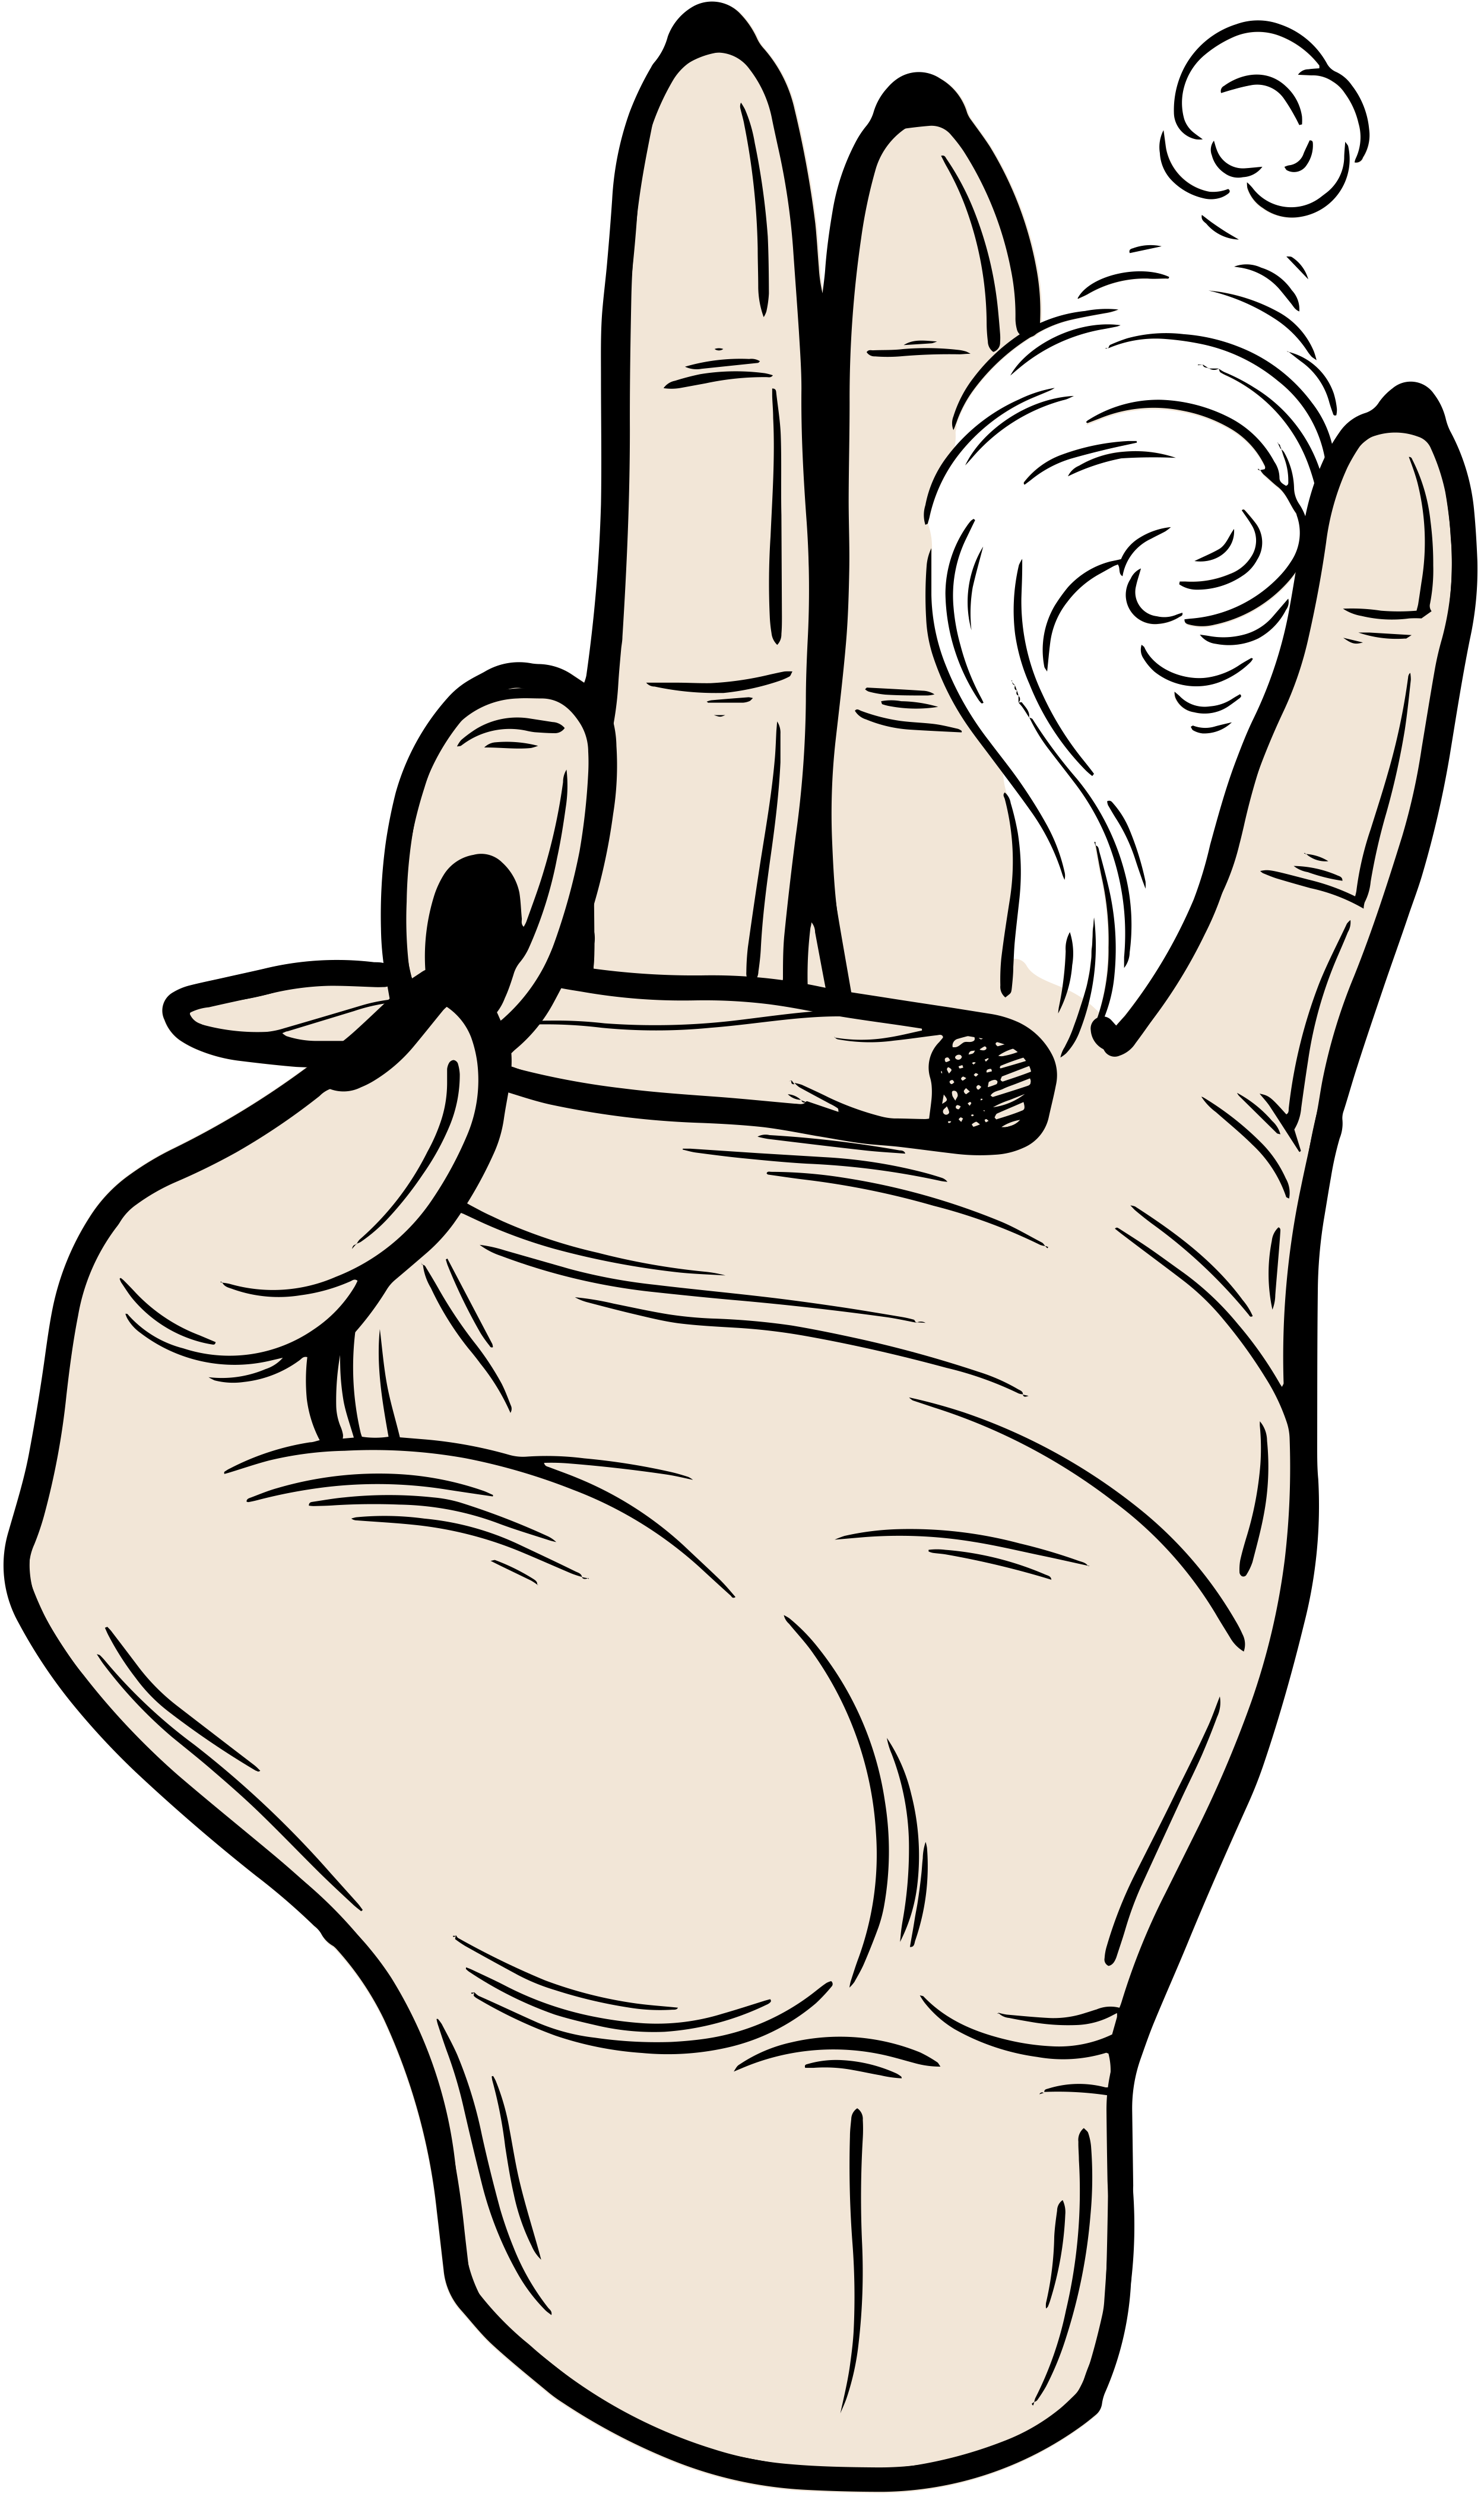 <svg viewBox="0 0 171 288" fill="none" height="288" width="171" xmlns="http://www.w3.org/2000/svg"> <path d="M137.82 16.09c.249.027.501.027.75 0-.43-.33-.71-.52-1-.74a3.31 3.31 0 0 1-1.13-1.58 6.863 6.863 0 0 1 0-3.76 7.298 7.298 0 0 1 2.4-3.68 13.8 13.8 0 0 1 3.22-2 6.999 6.999 0 0 1 5.5-.11 10.43 10.43 0 0 1 4.45 3.37v.32c-.42 0-.84 0-1.26.11a1.462 1.462 0 0 0-1.2.63l1.54.07a4 4 0 0 1 2.46.71 4.33 4.33 0 0 1 1.4 1.36 9.363 9.363 0 0 1 1.57 3.44 5.729 5.729 0 0 1-.33 4.09 1.784 1.784 0 0 0-.12.43.82.82 0 0 0 1-.48c.624-.968.876-2.13.71-3.27a9.678 9.678 0 0 0-2-5.05 4.477 4.477 0 0 0-1.77-1.52 2.168 2.168 0 0 1-1.1-1 9.721 9.721 0 0 0-5.43-4.51 7.31 7.31 0 0 0-5 0 10.22 10.22 0 0 0-6 5 10.586 10.586 0 0 0-1.19 5.18 3.16 3.16 0 0 0 2.53 2.99Zm-20.03 48.3a4.899 4.899 0 0 0-.38.71 22.647 22.647 0 0 0-.44 7.95 22.089 22.089 0 0 0 1.66 5.78 30.004 30.004 0 0 0 6.48 9.93c.238.23.488.447.75.65l.2-.21c-.4-.52-.79-1-1.2-1.54A35.73 35.73 0 0 1 120.1 80a24.856 24.856 0 0 1-2.41-11c0-1.23.07-2.45.1-3.67v-.94Z" fill="#F2E6D7"></path> <path d="M121 74.1a9.446 9.446 0 0 1 2-4.78 11.682 11.682 0 0 1 3.76-3.23l1.49-.83c.18-.1.37-.15.55-.23.32.46 0 1.06.54 1.36a5.79 5.79 0 0 1 3.29-4.32c.53-.29 1.09-.55 1.63-.84.228-.15.446-.318.65-.5a8.382 8.382 0 0 0-3.58 1.21 5.255 5.255 0 0 0-2.16 2.48c-.48.12-.87.19-1.25.31a9.918 9.918 0 0 0-4.87 2.95 20.074 20.074 0 0 0-1.53 2.13 10.085 10.085 0 0 0-1.21 7c0 .18.18.33.33.6.14-1.23.23-2.28.36-3.31Zm8.53 37.42a2.994 2.994 0 0 0 .64-1.8 23.921 23.921 0 0 0-.36-8.35 28.165 28.165 0 0 0-5.74-11.66 57.506 57.506 0 0 1-5.08-6.84c-.06-.1-.23-.14-.36-.2a20.033 20.033 0 0 0 2.22 3.65c1 1.26 1.93 2.49 2.88 3.74a28.24 28.24 0 0 1 3.75 6.44 29.152 29.152 0 0 1 2.06 13.75c-.04.37-.01.75-.01 1.27Zm25.82-94.63c0-.15-.17-.27-.34-.53 0 .73-.1 1.29-.12 1.86a5.28 5.28 0 0 1-2.21 4.14l-.52.4a5.557 5.557 0 0 1-4.151 1.094 5.558 5.558 0 0 1-3.689-2.194 7.259 7.259 0 0 0-.63-.63 3.678 3.678 0 0 0 0 .68c.307.97.944 1.801 1.8 2.35a5.734 5.734 0 0 0 4.39.94 6.72 6.72 0 0 0 5.47-8.11ZM111.88 60a5.762 5.762 0 0 0-.48.62 13.738 13.738 0 0 0-2.46 7.76 22.811 22.811 0 0 0 3.81 12.24c.044.076.098.147.16.21.1.08.15.33.42.13-.09-.19-.18-.38-.28-.57a27.256 27.256 0 0 1-2.39-6.09 23.013 23.013 0 0 1-.8-4.51 14.936 14.936 0 0 1 1.43-7.65c.36-.74.71-1.48 1.07-2.21l-.16-.15a1.805 1.805 0 0 0-.32.22Zm28.55-17.53h.01v-.01l-.01.01ZM148.22 10c-2.32-2.26-5.35-1.47-7.19-.13a.676.676 0 0 0-.35.83c.5-.15 1-.31 1.49-.44a19.921 19.921 0 0 1 2-.47 3.753 3.753 0 0 1 3.7 1.49 20.72 20.72 0 0 1 1.3 2.11c.19.32.35.67.52 1l.29-.08c.02-.296.02-.594 0-.89a5.792 5.792 0 0 0-1.76-3.42Zm-12.28 57-.06.27c.59.401 1.286.617 2 .62a9.32 9.32 0 0 0 5.32-1.62 4.874 4.874 0 0 0 1.66-1.83 3.67 3.67 0 0 0-.16-4.19c-.37-.49-.77-1-1.17-1.41-.09-.1-.22-.31-.44-.09.36.54.76 1.06 1.09 1.62a3.38 3.38 0 0 1 0 3.72 4.879 4.879 0 0 1-2.49 2 11.22 11.22 0 0 1-5.12.86c-.21.05-.42.05-.63.05Zm-4.08 7.57c0-.07-.12-.11-.31-.29a1.795 1.795 0 0 0 .23 1.61 6.51 6.51 0 0 0 1.25 1.5 7.72 7.72 0 0 0 7.7 1.12 10.363 10.363 0 0 0 3.38-2.23c.1-.117.187-.244.26-.38-.11-.06-.16-.1-.18-.09-.45.26-.91.51-1.35.8a8.998 8.998 0 0 1-3.63 1.44c-2.67.42-6.21-.88-7.35-3.48Zm3.06-53.96a7.357 7.357 0 0 0 3.79 2.21 3.56 3.56 0 0 0 2.07-.09 3.06 3.06 0 0 0 .79-.44c.19-.14.28-.34 0-.54a4.629 4.629 0 0 1-2.16.32 6.265 6.265 0 0 1-5-5c-.09-.6-.16-1.2-.29-2.09a4.263 4.263 0 0 0-.37 2.68 4.897 4.897 0 0 0 1.17 2.95Zm-18.5 22.66c.42-.36.68-.59.94-.8a20.512 20.512 0 0 1 9.51-4.5c.6-.1 1.2-.22 1.8-.34.154-.04.305-.094.45-.16-5.19-.7-10.89 2.47-12.7 5.8ZM145 73.57a7.671 7.671 0 0 0 3.23-3.32 1.5 1.5 0 0 0 .25-1.28l-1.8 2.09a6.599 6.599 0 0 1-3.4 2.08 9.12 9.12 0 0 1-3.89.14c-.33-.06-.66-.1-1.09-.16a2.664 2.664 0 0 0 1.85 1.06 7.8 7.8 0 0 0 4.85-.61Zm5.61-33.21c.163.258.347.502.55.73.1.1.24.17.57.41a9.689 9.689 0 0 0-.3-1 9.244 9.244 0 0 0-4-4.5 20.69 20.69 0 0 0-6.36-2.32c-.59-.12-1.2-.17-1.8-.25a23.787 23.787 0 0 1 7.66 3.24 12.653 12.653 0 0 1 3.68 3.69ZM133.3 71a2.801 2.801 0 0 1-2.39-3.44c.12-.63.34-1.24.56-2-.53.23-.955.652-1.19 1.18a3.355 3.355 0 0 0-.058 3.617 3.365 3.365 0 0 0 3.258 1.573 5.41 5.41 0 0 0 2.46-.82c.16-.08.39-.15.3-.47-.27.09-.51.16-.75.26a3.651 3.651 0 0 1-2.19.1ZM130 50.81c-2.628.134-5.22.663-7.69 1.57a9.671 9.671 0 0 0-4.23 3c-.1.12-.28.24-.08.47.24-.18.48-.35.71-.54a13.6 13.6 0 0 1 4.61-2.46c1.25-.38 2.52-.71 3.8-1 1.28-.29 2.55-.57 3.82-.85v-.19H130Zm-18.78 2.81.79-.86a21.07 21.07 0 0 1 10.44-6.67c.169-.037.336-.084.5-.14.2-.08.4-.18.79-.36-5.33.29-10.62 4.04-12.52 8.03Zm14.12-19.68a13.072 13.072 0 0 1 6.9-1.8h2.1c.13 0 .37.1.37-.19-3.31-1.48-9.15-.2-10.54 2.48 0 0 .09.07.11.06.35-.21.72-.36 1.06-.55Z" fill="#F2E6D7"></path> <path d="M129.55 52c-1.839.13-3.622.684-5.21 1.62a2.45 2.45 0 0 0-1.28 1.22 24.858 24.858 0 0 1 6.14-2.07 57.41 57.41 0 0 1 6.29-.06 14.45 14.45 0 0 0-5.94-.71Zm15.78-21.16a4 4 0 0 0-3.12-.12l.64.1a7.559 7.559 0 0 1 4.53 2.44c.48.56.94 1.15 1.41 1.73.26.33.46.72.93.89a3.216 3.216 0 0 0-.86-2.43 6.65 6.65 0 0 0-3.53-2.61Zm-5.45-14.63a1.706 1.706 0 0 0-.24 1.68c.216.851.744 1.59 1.48 2.07a2.636 2.636 0 0 0 2.11.45 2.92 2.92 0 0 0 2.23-1.2c-.85.08-1.41.14-2 .18a3.2 3.2 0 0 1-3.27-2.1c-.1-.29-.19-.65-.31-1.08Zm-8.33 84.99c.1.31.23.62.44 1.19a6.673 6.673 0 0 0 0-.8 33.827 33.827 0 0 0-1.91-6.14 10.842 10.842 0 0 0-1.81-2.88c-.15-.17-.31-.43-.7-.26.009.158.043.313.1.46.27.49.57 1 .87 1.46a20.132 20.132 0 0 1 2.25 4.73c.21.75.5 1.5.76 2.24Zm21.62-54.86c.12.42.26.83.41 1.24 0 .14.07.37.4.26.053-.233.077-.471.07-.71a9.494 9.494 0 0 0-.36-1.79 7.381 7.381 0 0 0-5.17-4.77l1.46 1.12a8.376 8.376 0 0 1 3.19 4.65ZM142.88 80c-.28.17-.58.33-.87.52a5.42 5.42 0 0 1-2.58.88 4 4 0 0 1-3.47-1.15c-.15-.15-.31-.27-.62-.54a2.083 2.083 0 0 0 0 .65 2.766 2.766 0 0 0 2.17 1.71 4.93 4.93 0 0 0 3.9-.65c.47-.31.93-.65 1.38-1 .14-.09.36-.21.09-.42Zm5.62-60.95a2.38 2.38 0 0 0-.51.18c.15.2.2.34.3.39a1.718 1.718 0 0 0 2.28-.63 3.93 3.93 0 0 0 .7-2.47c0-.15 0-.36-.37-.35-.21.46-.46 1-.68 1.48a2.003 2.003 0 0 1-1.72 1.4ZM113.29 63a12.262 12.262 0 0 0-1.35 9.64 17.706 17.706 0 0 1 .14-4.93c.36-1.61.8-3.17 1.21-4.71Zm28.91-2.06c-.62.84-.9 1.85-1.76 2.34-.86.49-1.78.87-2.8 1.36 2.6.36 4.72-1.36 4.56-3.7Zm-4.72 22.66s-.14.07-.27.13c.09.15.15.35.27.41.337.196.712.318 1.1.36a4.61 4.61 0 0 0 3.36-1.28c-.63.15-1.26.29-1.88.46a3.87 3.87 0 0 1-2.58-.08Zm2.34-57.83c-.42-.3-.83-.63-1.33-1-.12.58.27.79.51 1a5.105 5.105 0 0 0 3.75 1.83c-.66-.39-1.1-.63-1.52-.9-.42-.27-.95-.6-1.41-.93Zm-5.97 2.61a5.88 5.88 0 0 0-3.29.22c-.2.06-.53.13-.38.56l3.67-.78Zm15.01 1.24c-.11-.08-.3 0-.63-.07l2.52 2.63a4.49 4.49 0 0 0-1.89-2.56Zm-31.45 51.32c.167.172.321.356.46.55.25.36.48.74.71 1.11.07-.72-.45-1.17-.82-1.67-.04-.06-.22 0-.35.01ZM138.57 42H138v.08l.53-.07.04-.01Zm.64.4-.63-.4c.09.34.42.34.63.4Zm1.21.07h-1a1.002 1.002 0 0 0 1 0Zm-1.07-.04a.585.585 0 0 0-.14 0l.1.06h.11-.07v-.06Zm-13.15 54.9a.138.138 0 0 0 0 .07v-.08.01Z" fill="#F2E6D7"></path> <path d="m126.09 97 .11.33v-.35l-.11.02Zm18.84-42.91c.057.047.118.09.18.13a.09.09 0 0 0 .08 0L145 54l-.07.09Zm2.6-2.52a.402.402 0 0 0-.19-.41c.06.14.12.27.19.41Zm-.25-.45h.06v-.07l-.06.07Zm.25.45a.215.215 0 0 1 0 .08l.06.05v-.08l-.06-.05Zm.89-11.04h.1l-.07-.06-.19-.06.15.09.01.03Zm-20.99-.35c.06-.01.118-.03.17-.06h-.23s.05.07.06.06Zm-10.8 38.26-.06-.09v.16l.07-.06-.01-.01Zm.37.56c-.11-.14-.29-.25-.31-.45a.413.413 0 0 0 .31.46c-.06.25-.1.48.21.58L117 79Zm.34 1.13c-.05-.18-.1-.36-.16-.54-.07.22-.1.41.16.54Zm.05.09v.7a.469.469 0 0 0 0-.7Z" fill="#F2E6D7"></path> <path d="M169.83 59a23.913 23.913 0 0 0-2.77-9.25 6.727 6.727 0 0 1-.52-1.47 7.686 7.686 0 0 0-1.36-2.82 3.229 3.229 0 0 0-4.76-.63 7.087 7.087 0 0 0-1.55 1.59 2.88 2.88 0 0 1-1.58 1.25 5.59 5.59 0 0 0-3 2.25c-.28.4-.54.81-.8 1.23a13.292 13.292 0 0 0-2.3-4.68 19.149 19.149 0 0 0-8.31-6.41 21.381 21.381 0 0 0-6.5-1.51 17.001 17.001 0 0 0-6.5.48 19.17 19.17 0 0 0-1.95.75c-.1 0-.15.22-.21.35a13.879 13.879 0 0 1 6.49-1.07c1.306.093 2.605.267 3.89.52 3.37.64 6.522 2.127 9.16 4.32a14.867 14.867 0 0 1 5.39 8.82c-.22.46-.42.92-.61 1.39a17.404 17.404 0 0 0-7.48-9.38 22.113 22.113 0 0 0-3.48-1.81 4.249 4.249 0 0 1-.64-.4c.06.15.08.35.19.43.259.16.53.3.81.42a18.213 18.213 0 0 1 9.41 10.44c.23.63.42 1.26.59 1.9a31.556 31.556 0 0 0-1 3.85 6.489 6.489 0 0 0-.72-1.47 3.428 3.428 0 0 1-.57-1.83 8.855 8.855 0 0 0-1.16-4.13 1.654 1.654 0 0 0-.37-.38c.12.39.23.78.37 1.17a7.49 7.49 0 0 1 .48 2.69c0 .2 0 .45-.27.55-.35-.22-.79-.41-.75-.93a3.301 3.301 0 0 0-.59-1.84 12.114 12.114 0 0 0-5.27-5.14 18.681 18.681 0 0 0-7.81-2 15.129 15.129 0 0 0-8.35 2.33c-.1 0-.16.18-.24.27-.08.09.1.1.13.09l1.46-.56a16.43 16.43 0 0 1 9.4-.89 17.173 17.173 0 0 1 5.75 2.15 9.918 9.918 0 0 1 3.72 4c.1.19.24.38.09.61l-.47.09c.106.172.23.333.37.48.55.5 1.09 1 1.68 1.46 1 .78 1.33 2 2.06 3a.62.62 0 0 1 .08.24 5.893 5.893 0 0 1-.63 5.28 11.144 11.144 0 0 1-1.1 1.46 15.75 15.75 0 0 1-10.57 5.17l-.63.07c0 .48.32.55.59.62a5.89 5.89 0 0 0 2.86 0 15.8 15.8 0 0 0 8.3-4.73 12.02 12.02 0 0 0 1-1.26c-.21 1.27-.43 2.54-.65 3.8a48.85 48.85 0 0 1-4.17 13c-.81 1.65-1.47 3.37-2.12 5.09-1.17 3.12-2 6.33-2.92 9.54a47.36 47.36 0 0 1-1.89 6.29 57.926 57.926 0 0 1-7.95 13.15c-.27.34-.56.66-1 1.12-.25-.26-.38-.43-.53-.57a1.36 1.36 0 0 0-.87-.38c.06-.13.12-.27.17-.41a17.094 17.094 0 0 0 1-4.47 30.825 30.825 0 0 0-.66-10c-.33-1.41-.7-2.8-1.09-4.19-.07-.25-.08-.61-.45-.69.23 1.28.44 2.57.72 3.83.579 2.626.837 5.312.77 8a27.45 27.45 0 0 1-1 7.41c-.375-.386-.772-.75-1.19-1.09.758-3.212.958-6.53.59-9.81 0 .38-.08.76-.11 1.14-.03.38-.05.79-.07 1.18-.02.39 0 .78-.08 1.17-.08.39 0 .79-.06 1.18-.06.39-.08.78-.14 1.17-.06.39-.12.78-.2 1.16-.08.38-.16.77-.26 1.15-.1.38-.22.77-.34 1.15a12.26 12.26 0 0 0-1.75-1c.253-.905.417-1.833.49-2.77a8 8 0 0 0-.27-3.8 3.864 3.864 0 0 0-.48 2.18c-.06 1.38-.18 2.75-.37 4.11-.78-.33-1.57-.62-2.32-1-.2-.1-.4-.21-.59-.33l-.28-.19-.12-.09a2.995 2.995 0 0 1-.82-.94 1.501 1.501 0 0 0-1.29-.74 1.765 1.765 0 0 0-.23 0c0-.63.06-1.26.12-1.89.16-1.7.37-3.39.55-5.09a29.07 29.07 0 0 0-.2-7.46 31.223 31.223 0 0 0-.82-3.44 4.378 4.378 0 0 0-.19-.58v-.08a7.996 7.996 0 0 1-.61-2.82c1.15 1.54 2.3 3.07 3.41 4.65a25.594 25.594 0 0 1 3.43 7c.07.22.17.42.25.63a1.748 1.748 0 0 0 0-.93 20.473 20.473 0 0 0-2.16-5.61 71.696 71.696 0 0 0-3-4.77c-1.12-1.61-2.37-3.14-3.55-4.72a35.418 35.418 0 0 1-4.95-8.63 22.938 22.938 0 0 1-1.68-8.18v-4.64a8.108 8.108 0 0 0-.38-3.46 1.082 1.082 0 0 1 0-.18v-.12c0-.17.11-.35.15-.53a17.832 17.832 0 0 1 3.1-6.87 21.47 21.47 0 0 1 8.89-6.94c.64-.27 1.29-.53 1.93-.81a3.72 3.72 0 0 0 .51-.29 15.18 15.18 0 0 0-4.09 1.32 20.457 20.457 0 0 0-7.49 5.6 6.391 6.391 0 0 0 .14-1.75c0-.2.07-.41.11-.61a.616.616 0 0 0 0-.33c0-.07 0-.13.07-.19a14.088 14.088 0 0 1 2-3.82 23.59 23.59 0 0 1 6.61-6.06c.31-.053.586-.225.77-.48a13.871 13.871 0 0 1 3.93-1.54c1.28-.29 2.57-.52 3.86-.75a6.396 6.396 0 0 0 1.52-.42 13.002 13.002 0 0 0-3.83.17 18.165 18.165 0 0 0-5.13 1.35 27.04 27.04 0 0 0-.37-6 41.18 41.18 0 0 0-5.42-14.28c-.65-1-1.4-2-2.12-3a3.303 3.303 0 0 1-.5-.9 6.7 6.7 0 0 0-3.1-3.92 4.392 4.392 0 0 0-5 .07 5.771 5.771 0 0 0-1.08 1 7.08 7.08 0 0 0-1.6 2.84 4.48 4.48 0 0 1-.86 1.59c-.442.545-.83 1.13-1.16 1.75a26.081 26.081 0 0 0-2.7 8.06c-.38 2.24-.69 4.5-.85 6.77-.07.89-.2 1.77-.3 2.66a17.214 17.214 0 0 1-.43-3c-.14-1.65-.23-3.32-.4-5a117.663 117.663 0 0 0-2.39-13.17 15.77 15.77 0 0 0-3.59-7.07 4.431 4.431 0 0 1-.72-1.08 9.997 9.997 0 0 0-1.89-2.82 4.47 4.47 0 0 0-5.41-.95 6.57 6.57 0 0 0-3 3.5 7.618 7.618 0 0 1-1.56 3 2.612 2.612 0 0 0-.36.55 34.483 34.483 0 0 0-2.49 5.2 35.663 35.663 0 0 0-2 10c-.16 2.36-.35 4.71-.56 7.07-.15 1.79-.38 3.57-.54 5.36-.25 2.7-.21 5.42-.19 8.13 0 4.86.09 9.73 0 14.59a176.726 176.726 0 0 1-1.69 19.75 4.748 4.748 0 0 1-.25.81l-1.5-1a7.06 7.06 0 0 0-3.59-1.15 6.828 6.828 0 0 1-.91-.07 7.7 7.7 0 0 0-5.45.94c-.57.32-1.17.6-1.73.94a10.113 10.113 0 0 0-2.62 2.16 27.531 27.531 0 0 0-5.92 10.87A57.244 57.244 0 0 0 44.49 97a61.451 61.451 0 0 0-.56 10c.018 1.339.122 2.675.31 4-.39-.07-.78-.07-1.17-.12a35.457 35.457 0 0 0-12.78.77c-1.49.36-3 .68-4.48 1-1.48.32-2.74.58-4.1.93a7.013 7.013 0 0 0-1.8.76 2.41 2.41 0 0 0-1 3.19 4.847 4.847 0 0 0 1.8 2.36c.582.387 1.198.722 1.84 1a18.041 18.041 0 0 0 5 1.35c2.18.27 4.35.52 6.53.7h1.2l-.11.08a97.457 97.457 0 0 1-15.26 9.24 34.812 34.812 0 0 0-4.84 2.9 17.291 17.291 0 0 0-4.76 5 30.752 30.752 0 0 0-4.23 10.4c-.34 1.67-.58 3.36-.82 5.05-.54 4-1.2 8-1.95 11.93-.57 3-1.48 5.85-2.31 8.75A13.522 13.522 0 0 0 2.14 187a58.29 58.29 0 0 0 6 9.09 84.374 84.374 0 0 0 7.48 8.1 230.567 230.567 0 0 0 13.83 11.93 76.723 76.723 0 0 1 6.77 5.83c.317.237.585.532.79.87.29.638.763 1.174 1.36 1.54.171.138.329.292.47.46a34.512 34.512 0 0 1 5.34 7.93 69.995 69.995 0 0 1 6.1 22c.27 2.31.53 4.61.8 6.92a7.999 7.999 0 0 0 2 4.63c1.21 1.33 2.31 2.76 3.63 4 2.1 1.93 4.32 3.71 6.51 5.53.51.415 1.044.799 1.6 1.15a70.423 70.423 0 0 0 13 6.79A47.461 47.461 0 0 0 92.64 287c3.02.147 6.043.227 9.07.24a39.92 39.92 0 0 0 23-7.67c.53-.4 1.05-.81 1.55-1.23.368-.314.61-.751.68-1.23.058-.429.169-.848.33-1.25a36.01 36.01 0 0 0 3-12.46c0-.26 0-.52.07-.78.361-3.267.428-6.561.2-9.84v-.79l-.12-8.66a17.158 17.158 0 0 1 1-6.06c.51-1.45 1-2.9 1.6-4.31 1.22-2.95 2.52-5.87 3.74-8.82 2.25-5.42 4.62-10.79 7-16.14a50.056 50.056 0 0 0 1.91-4.89c1.76-5.23 3.25-10.54 4.56-15.9a54.717 54.717 0 0 0 1.63-16.66c-.08-1.23-.12-2.45-.12-3.68 0-6 0-12 .07-18 .022-2.717.249-5.428.68-8.11.28-1.68.54-3.36.84-5a37.522 37.522 0 0 1 1-4.47 4.541 4.541 0 0 0 .31-2.19 2.456 2.456 0 0 1 .16-1c.5-1.68 1-3.36 1.53-5 .96-2.96 1.94-5.91 2.94-8.85 1-3 2.06-6 3.09-8.94.51-1.49 1.07-3 1.51-4.47A116.994 116.994 0 0 0 167 87c.73-4.45 1.42-8.9 2.31-13.33a37.81 37.81 0 0 0 .87-9c-.06-1.88-.18-3.81-.35-5.67Z" fill="#F2E6D7"></path> <path d="M25.58 147.78c.3.026.597.072.89.14a17.998 17.998 0 0 0 12.22-.81A23.762 23.762 0 0 0 49.94 138a42.776 42.776 0 0 0 3.91-7.27 16.261 16.261 0 0 0 1.15-8.26 13.992 13.992 0 0 0-.7-2.92 7.45 7.45 0 0 0-2.82-3.55 4.18 4.18 0 0 0-.42.4c-1.17 1.43-2.31 2.87-3.49 4.28a18.415 18.415 0 0 1-4.57 3.89c-.451.269-.923.503-1.41.7a4.46 4.46 0 0 1-3.56.2 3.333 3.333 0 0 0-1.2.8 77.19 77.19 0 0 1-9.56 6.47 75.897 75.897 0 0 1-7 3.44 23.583 23.583 0 0 0-4.55 2.6 6.611 6.611 0 0 0-1.88 2 5.745 5.745 0 0 1-.45.64A23.45 23.45 0 0 0 9 151.57c-.59 3-1 6.13-1.35 9.22a86.562 86.562 0 0 1-2.6 13.93 30.531 30.531 0 0 1-1.1 3.22 6.62 6.62 0 0 0-.2 5 34.495 34.495 0 0 0 1.41 3.24A38.72 38.72 0 0 0 9.64 193a83.174 83.174 0 0 0 10.89 11.54c3.56 3.05 7.2 6 10.8 9 2.55 2.13 5 4.34 7.38 6.72.52.53 1 1.08 1.53 1.63.8.86 1.63 1.7 2.37 2.62a35.345 35.345 0 0 1 2.49 3.38 51.113 51.113 0 0 1 7.29 20.78c.23 1.86.37 3.74.53 5.62.17 2.263.532 4.508 1.08 6.71a16.905 16.905 0 0 0 1.24 3.31 10.823 10.823 0 0 0 2.47 3.2c1.93 1.73 4 3.31 6 4.91 1.68 1.33 3.36 2.66 5.15 3.85a44.887 44.887 0 0 0 16.66 6.82c2.41.47 4.82.92 7.27 1.15 4.049.477 8.142.433 12.18-.13a50.046 50.046 0 0 0 10.76-2.89 23.4 23.4 0 0 0 6.45-3.75c.57-.48 1.1-1 1.63-1.52.5-.496.871-1.107 1.08-1.78.209-.68.457-1.348.74-2a20.904 20.904 0 0 0 1.75-7.77c.15-3.33.21-6.65.27-10 .06-4.07.09-8.14.12-12.21a6.615 6.615 0 0 0-.07-.77 38.83 38.83 0 0 0-7.37-.4c0-.3.23-.32.43-.38a11.889 11.889 0 0 1 6.61-.15c.117.008.233.008.35 0a7.622 7.622 0 0 0 0-3.91c-.12 0-.21-.09-.27-.07a16.86 16.86 0 0 1-7.92.48 26.627 26.627 0 0 1-9.53-3.2 12.766 12.766 0 0 1-3.51-3.12 9.38 9.38 0 0 1-.5-.78c.23.06.36.06.42.12 2.75 2.88 6.27 4.24 10 5.09 1.581.36 3.19.581 4.81.66a14.183 14.183 0 0 0 6.93-1.37c.18-.66.38-1.33.56-2a2.718 2.718 0 0 0 0-.46l-.49.25a9.363 9.363 0 0 1-4.14 1.13 24.687 24.687 0 0 1-5.36-.37c-.82-.14-1.64-.28-2.45-.45a1.938 1.938 0 0 1-1.26-.61c.327.101.661.178 1 .23 1.7.15 3.4.32 5.1.4a11.666 11.666 0 0 0 4-.61c.42-.12.83-.27 1.25-.39a4.101 4.101 0 0 1 2.63-.19 7.44 7.44 0 0 0 .26-.71 76.752 76.752 0 0 1 5.06-12.53l3.39-6.82a134.951 134.951 0 0 0 6.49-15.21 79.386 79.386 0 0 0 3.86-16.46c.538-4.613.722-9.259.55-13.9a6.486 6.486 0 0 0-.32-1.8 23.293 23.293 0 0 0-2.42-5.09 56.77 56.77 0 0 0-4.83-6.71 28.568 28.568 0 0 0-4.81-4.65c-2.19-1.68-4.41-3.31-6.62-5-.38-.28-.75-.58-1.13-.88.23-.24.37-.06.5 0 1.18.76 2.36 1.5 3.52 2.3 1.16.8 2.49 1.78 3.74 2.67a33.757 33.757 0 0 1 6.39 6 44.46 44.46 0 0 1 4.84 6.86c.06.11.14.21.26.4.11-.24.2-.34.19-.44a94.637 94.637 0 0 1 2-22.59c.55-2.7 1.18-5.38 1.73-8.08.29-1.37.47-2.76.73-4.14a63.452 63.452 0 0 1 3.65-12.05c2.12-5.28 3.86-10.71 5.55-16.14a72.782 72.782 0 0 0 2.24-10.12c.51-3.07 1-6.14 1.54-9.2a34.54 34.54 0 0 1 .81-3.45 33.064 33.064 0 0 0 1-11.72 42.084 42.084 0 0 0-.92-6.89 22.074 22.074 0 0 0-1.37-4 4.49 4.49 0 0 0-.6-1 2.82 2.82 0 0 0-3-1 9.6 9.6 0 0 0-4.3 2.14 8.004 8.004 0 0 0-1.51 2A32.307 32.307 0 0 0 152 64.5c-.25 2-.47 4.08-.75 6.12a26.792 26.792 0 0 1-1.81 6.7c-.55 1.29-1 2.61-1.6 3.89a78.01 78.01 0 0 0-4.52 14c-.16.69-.32 1.37-.5 2.05a28.305 28.305 0 0 1-2.61 6.85c-.87 1.56-1.59 3.21-2.37 4.83a76.93 76.93 0 0 1-7 11.26 3.472 3.472 0 0 1-1.82 1.42 1.387 1.387 0 0 1-1.8-.62 2 2 0 0 1 .13-2.23c.2.37.36.71.56 1 .2.29.67.63 1.1.35a5.876 5.876 0 0 0 2.09-1.75c2-3.38 4.12-6.72 5.8-10.29l2.91-6.18a31.564 31.564 0 0 0 1.94-6.12 87.964 87.964 0 0 1 2.92-10.36c.75-2.06 1.61-4.07 2.43-6.1a70.17 70.17 0 0 1 .9-2.19 31.176 31.176 0 0 0 2.14-8.77 63.71 63.71 0 0 1 1.06-7.67 34.823 34.823 0 0 1 2.74-7.79 8.406 8.406 0 0 1 3.69-3.79 5.504 5.504 0 0 0 2.26-2.1 8.464 8.464 0 0 1 1.68-2 1.78 1.78 0 0 1 2.91.42c.504.723.814 1.563.9 2.44a7.785 7.785 0 0 0 .94 3 19.775 19.775 0 0 1 1.93 6.52 64.67 64.67 0 0 1 .56 8 27.66 27.66 0 0 1-.86 7.42 115.317 115.317 0 0 0-2.47 12.49 95.857 95.857 0 0 1-4.69 18c-1.4 3.92-2.85 7.82-4.44 11.66a89.778 89.778 0 0 0-3.23 9.58 4.227 4.227 0 0 0-.19 1.16 22 22 0 0 1-.5 4.43c-.94 5.08-1.88 10.16-2.44 15.3a108.441 108.441 0 0 0-.67 13.24c0 3 0 6 .07 8.93v1.18a70.994 70.994 0 0 1-3.86 27.92 121.424 121.424 0 0 1-6.08 14.53c-1.66 3.38-3.307 6.767-4.94 10.16a74.26 74.26 0 0 0-4.77 13.33 15.438 15.438 0 0 0-.46 2.85c-.25 3.28-.23 6.56-.26 9.85 0 5.21-.08 10.42-.18 15.63 0 1.35-.2 2.7-.35 4.05a14.7 14.7 0 0 1-1 3.8c-.38.93-.73 1.88-1 2.83a10.25 10.25 0 0 1-2.49 4 21.069 21.069 0 0 1-5.77 4.08A48.356 48.356 0 0 1 93 285.84a68.809 68.809 0 0 1-11.75-2.13 45.619 45.619 0 0 1-17.47-9.35c-.67-.56-1.39-1.07-2.1-1.58a31.4 31.4 0 0 1-5.41-4.78 17.212 17.212 0 0 1-3.89-7.5 42.507 42.507 0 0 1-1-7 61.115 61.115 0 0 0-1.06-8.2 48.304 48.304 0 0 0-8.61-19.55A51.323 51.323 0 0 0 36.3 220c-2.91-2.79-6-5.36-9.13-7.92-2.81-2.31-5.64-4.6-8.34-7a80.282 80.282 0 0 1-12.31-13.79 36.108 36.108 0 0 1-3.43-6c-.28-.64-.5-1.3-.72-2a7.482 7.482 0 0 1 .71-6.43 4.42 4.42 0 0 0 .41-1.1 118.54 118.54 0 0 0 2.64-14.46c.4-3.4.83-6.79 1.54-10.13.23-1.07.5-2.13.8-3.18a19.76 19.76 0 0 1 5.24-8.66 23.034 23.034 0 0 1 6.72-4.75 71.162 71.162 0 0 0 11.49-6.61 98.693 98.693 0 0 0 13.34-11.05c.89-.91 1.81-1.79 2.71-2.68.47-.362.876-.802 1.2-1.3-.06-.5-.14-.93-.17-1.36-.169-2.903.2-5.812 1.09-8.58a10.92 10.92 0 0 1 1-2.14 5.003 5.003 0 0 1 3.47-2.37 3.41 3.41 0 0 1 3.29.87 6.46 6.46 0 0 1 2 3.49c.16 1 .18 2 .28 3 0 .28-.11.6.21.93.12-.187.224-.385.31-.59.69-1.94 1.42-3.86 2-5.83a66.17 66.17 0 0 0 2.23-10.25 2.7 2.7 0 0 1 .4-1.44 16.14 16.14 0 0 1-.09 4.36c-.28 2-.58 3.9-1 5.83a46.543 46.543 0 0 1-3.31 10.49 7.41 7.41 0 0 1-1 1.55c-.33.41-.571.883-.71 1.39-.29.91-.59 1.83-1 2.71a6.34 6.34 0 0 1-2.2 2.89 3.862 3.862 0 0 0-.37.43c.16.02.32.02.48 0a4.085 4.085 0 0 0 1.94-1 20.944 20.944 0 0 0 5.69-8.24 73.094 73.094 0 0 0 3.07-11 75.134 75.134 0 0 0 1-9c.045-.833.045-1.667 0-2.5a6.17 6.17 0 0 0-.94-3.24c-1.06-1.65-2.4-2.9-4.54-2.87-.88 0-1.76-.06-2.63 0a10.19 10.19 0 0 0-8.66 5.31 24.814 24.814 0 0 0-2.11 5 48.127 48.127 0 0 0-2.24 12 29.51 29.51 0 0 0 1 10.66c.09.29.14.59.22.89a1.354 1.354 0 0 1-1.1-.82 12.311 12.311 0 0 1-1.09-3.23 25.345 25.345 0 0 1-.38-4.84 47.789 47.789 0 0 1 3.06-17.1 20.902 20.902 0 0 1 1.94-3.87 10.998 10.998 0 0 1 7.81-5 16.31 16.31 0 0 1 5 0 8.181 8.181 0 0 1 2.48.8A5.81 5.81 0 0 1 68.5 83c.16.35.34.69.51 1 .32-.15.22-.4.22-.59.015-1.795.165-3.587.45-5.36a96.38 96.38 0 0 0 .8-10.6c.38-7.79.52-15.58.47-23.38 0-4.56 0-9.11.34-13.66a114.193 114.193 0 0 1 2.17-16.26 14.498 14.498 0 0 1 1.62-4.7 17.75 17.75 0 0 0 1.9-3.86 9.87 9.87 0 0 1 1.23-2.31 4.84 4.84 0 0 1 4.16-2.13 4.22 4.22 0 0 1 4.15 3.34c.075.517.334.99.73 1.33a9.41 9.41 0 0 1 2.76 4.39 40.196 40.196 0 0 1 1.27 5.63c.8 4.58 1.32 9.19 1.85 13.8.29 2.57.64 5.13.84 7.71.227 2.793.37 5.59.43 8.39.08 3.15 0 6.3 0 9.46 0 1.79 0 3.59.08 5.38.34 8.1.27 16.2.16 24.3a5.498 5.498 0 0 0 .15 1.6 1.58 1.58 0 0 0 .11-.37c.4-3.79.92-7.57 1.14-11.37.377-4.27.524-8.555.44-12.84-.14-3-.08-6-.07-9.06 0-3.55.07-7.1.11-10.65.105-5.458.6-10.902 1.48-16.29.322-2.21.806-4.392 1.45-6.53.288-.965.691-1.892 1.2-2.76a8.33 8.33 0 0 0 .59-1.45c.29-.87.51-1.77.84-2.62.251-.608.559-1.19.92-1.74a3.5 3.5 0 0 1 4.29-1.31 4.798 4.798 0 0 1 2.85 2.39c.48.94.86 1.92 1.31 2.86.214.477.468.936.76 1.37a32.998 32.998 0 0 1 5.49 12.4c.545 2.44.776 4.94.69 7.44a2.439 2.439 0 0 1-.46 1.54c-.14-.19-.32-.34-.35-.51-.11-.73-.16-1.48-.25-2.21a44.358 44.358 0 0 0-1.61-8.24 33.623 33.623 0 0 0-5-9.91 13.941 13.941 0 0 0-.92-1.12 5.085 5.085 0 0 0-1.69-1.21 3.159 3.159 0 0 0-3.25.18 8.59 8.59 0 0 0-3.92 4.9 57.186 57.186 0 0 0-1.71 8.08 127.927 127.927 0 0 0-1.33 18.86c0 3.76-.1 7.53-.11 11.29 0 2.68.12 5.35.07 8-.05 2.65-.13 5.6-.37 8.39-.33 3.88-.8 7.75-1.24 11.63a76.267 76.267 0 0 0-.36 11.41c.09 2.1.19 4.2.39 6.29.27 2.75.65 5.48 1 8.22.12 1 .24 1.91.3 2.87.02.435-.03.871-.15 1.29 0 .15-.32.32-.5.32a.829.829 0 0 1-.5-.34.9.9 0 0 1-.1-.5 42.889 42.889 0 0 0-.75-6.78 87.994 87.994 0 0 1-1.06-14.13v-1.71a1.448 1.448 0 0 0-.11-.3c-.2 1.61-.39 3.13-.57 4.64-.48 4.14-1.17 8.24-2 12.32a18.313 18.313 0 0 0-.44 4 2.29 2.29 0 0 1-.13.9.639.639 0 0 1-.48.35.64.64 0 0 1-.49-.33 3.25 3.25 0 0 1-.11-1.16c.12-1 .3-2.08.46-3.12.31-2.12.67-4.23.93-6.36.44-3.7.843-7.4 1.21-11.1.17-1.79.3-3.58.36-5.37.287-9.333.247-18.667-.12-28-.08-2.19 0-4.38-.05-6.57v-8.54a98.815 98.815 0 0 0-.88-11c-.4-3.39-.76-6.78-1.23-10.17-.45-3.21-1-6.4-1.55-9.59a21.845 21.845 0 0 0-1-3.52 7.191 7.191 0 0 0-1.84-2.69 3.46 3.46 0 0 0-2.88-1 9.47 9.47 0 0 0-5.42 2.12c-.54.453-1.002.99-1.37 1.59a11.279 11.279 0 0 0-1.4 3.52c-.55 2.79-1.13 5.58-1.56 8.39a98.77 98.77 0 0 0-1.11 13.08c-.1 5-.18 9.9-.16 14.85 0 8-.36 15.93-.86 23.89 0 .48-.11.95-.15 1.43-.12 1.36-.25 2.71-.33 4.06a38.3 38.3 0 0 1-1.34 8 11.6 11.6 0 0 0-.36 2.19 75.295 75.295 0 0 1-.94 8.61 12.104 12.104 0 0 0-.17 2.62c0 3.11.07 6.21.06 9.32 0 1-.11 1.93-.19 2.89 0 .37 0 .78-.44 1-.43-.26-.3-.7-.33-1.07-.13-2.18-.24-4.37-.36-6.56a3.312 3.312 0 0 0-.32-1.29c-.11.26-.24.52-.34.79-.37 1-.72 2.07-1.11 3.09a18.844 18.844 0 0 1-2.64 4.82c-1.2 1.57-2.43 3.11-3.65 4.65a5.283 5.283 0 0 1-2.11 1.68c-.23.11-.46.24-.73.39.017.262.05.522.1.78a17.59 17.59 0 0 1-.88 10.07 38.334 38.334 0 0 1-3 5.86l-.64 1.1c.44.15.84.26 1.21.42.37.16.78.42 1.16.63l1.28.68c.39.2.78.39 1.18.57l1.19.56a59.408 59.408 0 0 0 11 3.65 80.317 80.317 0 0 0 12.4 2.19c.787.079 1.566.223 2.33.43-1.73-.11-3.47-.16-5.2-.33a94.032 94.032 0 0 1-14.57-2.75 58.295 58.295 0 0 1-9-3.35l-1.43-.67a3.996 3.996 0 0 1-1.93-1.44c-.62.81-1.15 1.55-1.74 2.24a23.824 23.824 0 0 1-1.87 2c-.67.64-1.38 1.23-2.1 1.8-.72.57-1.49 1.07-2.25 1.6a9.927 9.927 0 0 1-1.74 3.65 3 3 0 0 0-.56 1.57c-.047.671-.13 1.338-.25 2a33.41 33.41 0 0 0 .58 11.73c.043.181.1.358.17.53 1.014.155 2.046.155 3.06 0-.74-4.14-1.43-8.23-1-12.4.26 2.11.43 4.23.81 6.32.38 2.09 1 4.08 1.5 6.15l2.92.24a51.34 51.34 0 0 1 9.68 1.78 5.787 5.787 0 0 0 2.07.2 34.33 34.33 0 0 1 6.56.2 76.57 76.57 0 0 1 10.11 1.6c.64.15 1.27.34 1.89.54.193.09.375.205.54.34-1-.21-2-.46-3.07-.62a171.94 171.94 0 0 0-11.23-1.27 24.592 24.592 0 0 0-2.86-.07c.1.41.39.42.62.51 1.1.42 2.22.81 3.31 1.27a40.8 40.8 0 0 1 12.22 7.8c1.37 1.3 2.75 2.57 4.11 3.88.62.61 1.18 1.28 1.8 2-.32.21-.42 0-.54-.15-1.2-1.08-2.4-2.18-3.59-3.28a45.99 45.99 0 0 0-14.59-8.93A70.314 70.314 0 0 0 53.59 168a60.3 60.3 0 0 0-13.87-.85 40.553 40.553 0 0 0-8.72 1.12c-1.56.41-3.1.94-4.64 1.41l-.5.14c-.11-.28.11-.31.21-.39.145-.1.3-.187.46-.26a29.903 29.903 0 0 1 9.2-3c.34 0 .67-.14 1.11-.24a13.824 13.824 0 0 1-1.49-4.78c-.15-1.594-.13-3.2.06-4.79-.47-.12-.65.18-.88.35a13.155 13.155 0 0 1-6.41 2.51 8.628 8.628 0 0 1-3.39-.18 5.766 5.766 0 0 1-.7-.37 12.85 12.85 0 0 0 6.56-.93 4.475 4.475 0 0 0 2-1.31l-1.59.37a17.847 17.847 0 0 1-14.79-3.21 5.24 5.24 0 0 1-1.57-1.74 3.344 3.344 0 0 1-.19-.49c.13 0 .23 0 .27.07a12.7 12.7 0 0 0 6.41 3.92 17.062 17.062 0 0 0 15.06-2.21 15.502 15.502 0 0 0 4.67-4.9c.125-.221.239-.448.34-.68-.37-.29-.63 0-.88.09a20.776 20.776 0 0 1-5.68 1.58 15.774 15.774 0 0 1-7.77-.69c-.46-.18-1-.24-1.27-.8l-.02.04Zm13.71 4.91-2.39 1.76a1.5 1.5 0 0 1 .35 1.52 17.89 17.89 0 0 0 .46 9.07c.103.287.23.564.38.83l2.68-.24c-.42-1.45-.92-2.81-1.18-4.2a27.77 27.77 0 0 1-.39-4.18c-.04-1.44.05-2.88.09-4.56Z" fill="#000"></path> <path d="M97.88 229c.033-.239.08-.476.14-.71.3-.92.58-1.84.92-2.74a34.92 34.92 0 0 0 2-14.33 39.747 39.747 0 0 0-7.21-20.68c-.83-1.22-1.87-2.31-2.81-3.46a1.876 1.876 0 0 1-.6-1c.221.109.435.233.64.37a21.48 21.48 0 0 1 3.3 3.37 36.997 36.997 0 0 1 7.71 17.74c.65 4.027.61 8.136-.12 12.15a16.457 16.457 0 0 1-.65 2.41 83.04 83.04 0 0 1-1.65 4.14c-.31.72-.72 1.4-1.1 2.09-.17.233-.36.451-.57.65Zm6.87-68c2.128.466 4.23 1.04 6.3 1.72a66.302 66.302 0 0 1 20.69 11.48 46.308 46.308 0 0 1 10.64 12.56c.295.49.559.997.79 1.52a2.507 2.507 0 0 1 .15 2 4.375 4.375 0 0 1-1.56-1.58c-.57-.94-1.16-1.86-1.71-2.81a44.781 44.781 0 0 0-11.87-13 67.22 67.22 0 0 0-20.51-10.71l-2.49-.83a1.986 1.986 0 0 1-.43-.35Zm-50.08 68.55c.146.15.306.284.48.4 2.27 1 4.54 2.08 6.82 3.09a23.77 23.77 0 0 0 6.58 1.73 49.59 49.59 0 0 0 8.78.49c1.35-.07 2.71-.19 4-.38a26.54 26.54 0 0 0 12.73-5.54c.38-.3.76-.6 1.16-.87a2.53 2.53 0 0 1 .55-.22.418.418 0 0 1 .173.303.408.408 0 0 1-.123.327 20.313 20.313 0 0 1-1.79 1.91 23.892 23.892 0 0 1-9.73 5 31.106 31.106 0 0 1-10.31.74 39.373 39.373 0 0 1-10-2 53.96 53.96 0 0 1-9.11-4.34 1.474 1.474 0 0 1-.3-.26l.06-.39.03.01Zm63.19-68.91a1.583 1.583 0 0 1-.5-.1 40.2 40.2 0 0 0-8.28-2.94c-5.28-1.43-10.61-2.66-16-3.63a68.906 68.906 0 0 0-8.35-1c-2.18-.13-4.37-.24-6.54-.51-1.73-.23-3.44-.66-5.14-1.06-1.7-.4-3.65-.91-5.47-1.39a6.103 6.103 0 0 1-1.33-.55c1.509.142 3.006.389 4.48.74 2.1.42 4.19.89 6.31 1.23a45.78 45.78 0 0 0 5 .48c3.066.096 6.124.363 9.16.8 2.28.38 4.56.84 6.83 1.33a138.579 138.579 0 0 1 14.7 4 22.042 22.042 0 0 1 4.55 2c.25.15.6.23.59.62l-.01-.02ZM50.45 232.6c.168.192.321.396.46.61.6 1.16 1.24 2.31 1.77 3.51a49.953 49.953 0 0 1 2.85 9.28c.63 2.86 1.34 5.71 2.11 8.54.43 1.468.934 2.913 1.51 4.33a27.824 27.824 0 0 0 4 7c.17.22.49.38.39.86-.26-.21-.5-.36-.7-.56a19.76 19.76 0 0 1-3.16-4.17 41.426 41.426 0 0 1-4.14-10.33 456.836 456.836 0 0 1-2.11-8.81 50.422 50.422 0 0 0-1.85-6.29c-.41-1.11-.77-2.24-1.14-3.36a5.84 5.84 0 0 1-.14-.6l.15-.01Zm106.68-127.91a21.042 21.042 0 0 0-6.11-2.36c-1.31-.36-2.61-.73-3.91-1.12-.54-.17-1.07-.4-1.59-.61a2.069 2.069 0 0 1-.31-.25c1-.19 1-.2 5.59 1a25.565 25.565 0 0 1 5.35 1.92c.056-.191.103-.384.14-.58a36.01 36.01 0 0 1 1.65-7.15c.68-2.17 1.38-4.33 2-6.52a75.6 75.6 0 0 0 2.32-11 .728.728 0 0 1 .24-.5c.048.264.071.532.07.8-.21 1.91-.4 3.83-.69 5.73a85.341 85.341 0 0 1-2.13 9.6 69.42 69.42 0 0 0-1.81 7.93 6.463 6.463 0 0 1-.69 2.38 3.01 3.01 0 0 0-.12.73ZM41.62 220.2c-.34-.27-.69-.53-1-.83-1.28-1.19-2.56-2.38-3.81-3.61-2.33-2.31-4.6-4.68-7-7-1.67-1.61-3.41-3.14-5.17-4.65-1.58-1.38-3.23-2.68-4.84-4a52.315 52.315 0 0 1-7.89-8.4c-.25-.33-.46-.69-.76-1.13.23.07.32.08.37.13.19.18.37.371.54.57A59.462 59.462 0 0 0 22.37 201a113.914 113.914 0 0 1 15.74 14.83l3.07 3.42c.23.25.41.53.62.8l-.18.15Zm63.96-67.81c-1.15-.22-2.31-.48-3.47-.64a361.92 361.92 0 0 0-17.1-1.93c-3.36-.29-6.71-.64-10.06-1a71.09 71.09 0 0 1-17.2-4.12 8.662 8.662 0 0 1-2.48-1.28c.995.125 1.976.343 2.93.65l7.45 2.13a64.065 64.065 0 0 0 9.8 1.82c4.13.5 8.28.89 12.41 1.37 2.87.33 5.73.72 8.59 1.14 2.47.36 4.93.78 7.39 1.19.475.078.946.182 1.41.31.13 0 .21.24.31.37l.02-.01Zm-8.75 125.66c.44-2 .9-3.88 1.15-5.83.17-1.25.33-2.51.39-3.78.157-3.28.113-6.566-.13-9.84-.32-4.145-.42-8.304-.3-12.46 0-.65.08-1.3.15-2a1.53 1.53 0 0 1 .69-1.24 1.47 1.47 0 0 1 .64 1.34c.04.699.04 1.4 0 2.1a115.436 115.436 0 0 0-.08 12.2 71.188 71.188 0 0 1-.4 11.4 29.854 29.854 0 0 1-1.36 6.27c-.22.66-.5 1.24-.75 1.84Zm43.73-82.6c.144.807.032 1.64-.32 2.38a86.83 86.83 0 0 1-1.75 4.38c-.72 1.64-1.53 3.25-2.29 4.88-1.59 3.45-3.19 6.91-4.77 10.37a39.272 39.272 0 0 0-1.79 4.93c-.31 1.05-.67 2.08-1 3.11-.17.44-.39.89-.9 1a.797.797 0 0 1-.46-.9c.03-.478.118-.952.26-1.41a49.114 49.114 0 0 1 3.09-7.94c1.67-3.33 3.38-6.64 5-10 1.16-2.31 2.31-4.62 3.4-7 .57-1.18 1.02-2.51 1.53-3.8Zm-21.39 81.35c.019-.168.059-.333.12-.49a40.012 40.012 0 0 0 3.54-10.13 59.706 59.706 0 0 0 1.49-17.32c0-.7-.08-1.4-.06-2.1a1.762 1.762 0 0 1 .63-1.58c.18.2.43.35.5.56.169.495.28 1.009.33 1.53.205 2.62.185 5.253-.06 7.87a63.009 63.009 0 0 1-2.8 14.12 34.515 34.515 0 0 1-2.33 5.7c-.306.537-.64 1.058-1 1.56-.09.13-.28.18-.42.26l.06.02ZM155.61 106c.057.487-.048.979-.3 1.4-.38.94-.78 1.86-1.18 2.78a47.588 47.588 0 0 0-3.4 12c-.28 1.82-.543 3.64-.79 5.46a5.67 5.67 0 0 1-.8 2.49l.76 2.45c-.08.09-.11.15-.13.14a.183.183 0 0 1-.1-.07c-1.12-1.73-2.22-3.46-3.35-5.18-.33-.5-.75-.94-1.18-1.47 1.11.24 1.25.35 3.08 2.39.34-.18.25-.52.29-.79a57.75 57.75 0 0 1 3.49-14.27c.94-2.36 2.12-4.61 3.2-6.91a2.33 2.33 0 0 1 .41-.42ZM89.55 83.12c.276.424.41.925.38 1.43v3.28c-.17 3.53-.59 7-1.09 10.55-.52 3.68-1 7.37-1.18 11.08-.05.83-.15 1.65-.27 2.48a1.792 1.792 0 0 1-.82 1.46A1.674 1.674 0 0 1 86 112c.01-.962.07-1.924.18-2.88.49-3.5 1-7 1.55-10.5.61-3.8 1.25-7.59 1.57-11.42.08-1 .11-2 .16-3 .03-.31.05-.59.09-1.08Z" fill="#000"></path> <path d="M53.71 226.66c.25.1.48.18.71.29 1.3.62 2.62 1.21 3.9 1.88a38.319 38.319 0 0 0 10.4 3.57c1.807.352 3.634.589 5.47.71a25.561 25.561 0 0 0 9.08-1.11c1.64-.47 3.27-1 4.9-1.51l.58-.16c.2.27 0 .36-.1.46a1.39 1.39 0 0 1-.34.19 31.998 31.998 0 0 1-11.74 3.11 28.97 28.97 0 0 1-7.44-.65c-1.75-.4-3.51-.8-5.22-1.34a44.012 44.012 0 0 1-9.84-4.92 2.113 2.113 0 0 1-.39-.34l.03-.18ZM89.56 74.3a2.18 2.18 0 0 1-.66-1.35 16.386 16.386 0 0 1-.19-1.7 82.78 82.78 0 0 1 .08-9.45c.2-4.55.53-9.1.3-13.65 0-.84-.08-1.67-.11-2.5v-.89c.39 0 .44.22.46.44.19 1.69.48 3.38.53 5.08.1 3 0 6.05.07 9.07l.06 11.69c0 .65 0 1.31-.06 2a1.75 1.75 0 0 1-.48 1.26Zm18.81 163.8a10.868 10.868 0 0 1-3-.41c-1.39-.37-2.78-.8-4.2-1.07a26.825 26.825 0 0 0-15.7 1.67l-.92.38c.4-.64.39-.65.76-.88a17.452 17.452 0 0 1 5.9-2.49 24.462 24.462 0 0 1 14.83 1.17c.68.328 1.335.706 1.96 1.13.13.08.19.26.37.5Zm-51.58-65.69c-1.85-.27-3.7-.54-5.56-.83a50.552 50.552 0 0 0-13.73-.24 59.99 59.99 0 0 0-7.85 1.5c-.34.09-.68.16-1 .22-.08 0-.16 0-.24-.06 0-.33.32-.4.54-.48 1-.38 1.95-.78 3-1.07A41.748 41.748 0 0 1 46 169.84a35.79 35.79 0 0 1 9.75 1.94c.36.13.7.31 1.06.46l-.02.17Z" fill="#000"></path> <path d="M35.59 173.47c0-.37.24-.41.45-.44 1.21-.18 2.42-.4 3.64-.51 3.4-.36 6.83-.36 10.23 0 1.047.091 2.082.286 3.09.58a85.926 85.926 0 0 1 10 3.84 3.7 3.7 0 0 1 1.1.73c-.27-.07-.55-.12-.82-.21-2-.65-4-1.24-6-2A34.165 34.165 0 0 0 46 173.35a74.652 74.652 0 0 0-7.48.08c-.79.06-1.58.07-2.37.09a4.04 4.04 0 0 1-.56-.05ZM154.75 70.13a22.29 22.29 0 0 1 4.38.23c1.364.11 2.736.11 4.1 0 .07-.3.15-.54.19-.78.13-.83.25-1.65.37-2.47a27.9 27.9 0 0 0-.45-11.47c-.26-1-.63-2-1-3 .31 0 .35.21.43.37a20.385 20.385 0 0 1 2.06 7c.222 1.694.329 3.401.32 5.11a20.043 20.043 0 0 1-.37 4.44 1.01 1.01 0 0 0-.01.45c.032.15.097.29.19.41l-1.17.83c-.47-.03-.94-.03-1.41 0a15.08 15.08 0 0 1-5.48-.28 5.656 5.656 0 0 1-2.15-.84Zm-34.27 73.44a2.58 2.58 0 0 1-.62-.14 63.044 63.044 0 0 0-12.29-4.51 93.846 93.846 0 0 0-14.76-3c-1.43-.17-2.86-.39-4.29-.59-.07 0-.12-.09-.19-.14.11-.29.36-.18.55-.18 2.84.013 5.676.247 8.48.7a79.259 79.259 0 0 1 17.9 5c1.65.68 3.2 1.61 4.79 2.44.17.08.27.29.41.44l.02-.02Zm-4.63-28.65a1.554 1.554 0 0 1-.58-1.38 25.125 25.125 0 0 1 .11-3.14c.28-2.31.64-4.6 1-6.89.587-3.82.383-7.721-.6-11.46-.06-.22-.29-.46 0-.75.366.312.607.745.68 1.22.338 1.13.612 2.279.82 3.44a29.07 29.07 0 0 1 .2 7.46c-.18 1.7-.39 3.39-.55 5.09-.09 1-.11 1.92-.17 2.88 0 .79-.08 1.58-.16 2.36-.08.78-.12.64-.75 1.17ZM88 36.54a10.382 10.382 0 0 1-.63-3.46c0-1.49-.06-3-.06-4.46a80.662 80.662 0 0 0-1.54-14.21c-.11-.65-.31-1.28-.46-1.92a1 1 0 0 1 .07-.67c.163.242.313.492.45.75.54 1.248.922 2.558 1.14 3.9a83.178 83.178 0 0 1 1.5 10.78c.1 2.19.12 4.38.13 6.56-.038.7-.135 1.396-.29 2.08a2.96 2.96 0 0 1-.31.65Zm26.46 4.01a1.488 1.488 0 0 1-.63-1.2 18.322 18.322 0 0 1-.14-2 39.286 39.286 0 0 0-2.43-13.49 32.09 32.09 0 0 0-2.22-4.75c-.21-.37-.39-.76-.6-1.16.42-.13.51.19.63.36a30.473 30.473 0 0 1 3.18 6A42.015 42.015 0 0 1 115 35.7c.09.91.17 1.83.24 2.74.027.333.027.667 0 1a1.122 1.122 0 0 1-.78 1.11ZM41.1 143.32c.087-.186.202-.358.34-.51a32.767 32.767 0 0 0 7.81-10.11 20.918 20.918 0 0 0 1.61-3.7c.439-1.378.661-2.815.66-4.26v-1.57a1.85 1.85 0 0 1 .24-.73.694.694 0 0 1 .51-.31.654.654 0 0 1 .48.37c.131.415.209.845.23 1.28a15.3 15.3 0 0 1-1.25 6.12 29.467 29.467 0 0 1-3 5.39 41.012 41.012 0 0 1-4 5.06 18.884 18.884 0 0 1-3.17 2.74c-.186.096-.38.176-.58.24l.12-.01Zm37.58-10.98h.86l7.85.52 7.6.46c3.935.21 7.838.82 11.65 1.82.63.17 1.26.36 1.88.56.258.084.485.245.65.46a6.15 6.15 0 0 1-.74-.09 90.23 90.23 0 0 0-15.46-2c-2.44-.14-4.88-.38-7.32-.62-1.83-.18-3.65-.42-5.47-.66-.51-.07-1-.22-1.52-.34l.02-.11Zm46.72 48.06c-1.84-.4-3.67-.82-5.51-1.2-2.57-.54-5.13-1.15-7.72-1.56a52.447 52.447 0 0 0-12.83-.52l-3.16.27c.365-.163.74-.307 1.12-.43a31.9 31.9 0 0 1 6.24-.78 49.04 49.04 0 0 1 13.91 1.63 64.413 64.413 0 0 1 6.79 2c.4.15.86.19 1.12.61l.04-.02Zm19.77-16.65c.536.627.83 1.425.83 2.25a29.447 29.447 0 0 1-.37 8.49c-.34 1.85-.84 3.67-1.31 5.49a6.749 6.749 0 0 1-.67 1.41.414.414 0 0 1-.391.248.417.417 0 0 1-.159-.038.6.6 0 0 1-.27-.41 6.284 6.284 0 0 1 .08-1.43c.19-.85.43-1.69.68-2.53a38.96 38.96 0 0 0 1.64-8.49 26.57 26.57 0 0 0-.06-4.46c-.01-.19 0-.36 0-.53Zm-132.8 23.68c.16.18.34.34.48.53 1 1.31 2 2.62 3 3.95a24.008 24.008 0 0 0 4.49 4.57c2 1.55 4 3.08 6 4.62 1 .77 2 1.53 3 2.3.23.18.43.4.65.61-.25.21-.38 0-.51 0a100.173 100.173 0 0 1-10.1-6.84 19.175 19.175 0 0 1-3.74-3.84 32.714 32.714 0 0 1-3.19-5c-.13-.26-.24-.53-.36-.79l.28-.11Z" fill="#000"></path> <path d="M67.08 181.69a12.63 12.63 0 0 1-1.23-.4c-2-.85-4-1.74-6-2.57a43.788 43.788 0 0 0-12.44-3.07c-2.09-.21-4.19-.32-6.28-.48a1.092 1.092 0 0 1-.65-.21c.18-.061.364-.111.55-.15a34.44 34.44 0 0 1 7.86.15A32.687 32.687 0 0 1 59.92 178c2.12 1 4.26 2 6.39 3.05.29.14.67.22.75.63l.02.01Zm35.11 18.54a19.55 19.55 0 0 1 2.8 6.43c.877 3.4 1.121 6.932.72 10.42a19.411 19.411 0 0 1-2 6.66c.06-.58.09-1 .14-1.39.05-.39.11-.78.18-1.17.476-2.714.714-5.465.71-8.22a29.847 29.847 0 0 0-2-10.9 8.355 8.355 0 0 1-.55-1.83ZM74.46 78.65h3.34c1.36 0 2.71.08 4.07.06a37.003 37.003 0 0 0 6.87-1c.56-.12 1.11-.25 1.67-.35.3-.02.6-.02.9 0-.15.26-.2.5-.34.58a7.502 7.502 0 0 1-1.2.52 29.113 29.113 0 0 1-6.4 1.38h-.39c-2.537.04-5.07-.209-7.55-.74a1.24 1.24 0 0 1-.97-.45ZM56.82 239.18c.11.178.21.361.3.55a26.743 26.743 0 0 1 1.58 5.54c.4 2.11.72 4.24 1.23 6.31.62 2.55 1.4 5.06 2.11 7.59.09.32.18.65.32 1.18a4.623 4.623 0 0 1-1.09-1.57 24.612 24.612 0 0 1-2.06-5.94c-.42-1.83-.71-3.69-1-5.55a51.626 51.626 0 0 0-1.48-7.59 3.727 3.727 0 0 1-.07-.48l.16-.04ZM52.56 223c.08.1.14.24.24.29a93.677 93.677 0 0 0 10 4.87 49.166 49.166 0 0 0 10.4 2.65c1.64.23 3.29.33 4.92.5-.14.29-.48.22-.76.24a22.325 22.325 0 0 1-5-.27 55.292 55.292 0 0 1-8.42-2 23.862 23.862 0 0 1-4.25-1.73 417.7 417.7 0 0 1-6.09-3.35 13.85 13.85 0 0 1-1.16-.79l.08-.45.04.04Zm-3.9-77.28c.28 0 .36.2.46.37.5.82 1 1.65 1.47 2.49a51.302 51.302 0 0 0 4 6 33.446 33.446 0 0 1 3.2 4.81c.44.85.76 1.76 1.12 2.65a.86.86 0 0 1-.11.76c0-.1-.07-.21-.12-.32a25.126 25.126 0 0 0-3.3-5.34c-.44-.6-.9-1.18-1.38-1.75a34.783 34.783 0 0 1-4.35-7 6.672 6.672 0 0 1-.92-2.71l-.07.04Zm81.59-6.84c.184.018.365.058.54.12 4.65 3 9.07 6.26 12.4 10.78.474.557.865 1.18 1.16 1.85-.27.17-.36 0-.45-.14A58.684 58.684 0 0 0 132.76 141c-.66-.49-1.3-1-1.95-1.55-.15-.13-.28-.29-.56-.57Zm8.18-12.53c.083.02.164.05.24.09a34.66 34.66 0 0 1 6.87 5.43 13.918 13.918 0 0 1 2.62 3.9c.407.701.542 1.526.38 2.32-.15-.08-.31-.12-.34-.2a14.694 14.694 0 0 0-3.88-6c-1.33-1.32-2.79-2.51-4.2-3.75a6.855 6.855 0 0 1-1.69-1.79ZM76.46 44.72a2.09 2.09 0 0 1 1.32-.85 29.632 29.632 0 0 1 2.91-.76 25.48 25.48 0 0 1 7.45-.11c.312.059.62.14.92.24-.24.32-.51.21-.72.21-2.352-.022-4.7.216-7 .71l-2.83.52a6.09 6.09 0 0 1-2.05.04Zm27.8 88.19c-1.57-.12-3.14-.2-4.7-.38-3.69-.41-7.37-.86-11.06-1.31a12.19 12.19 0 0 1-1.21-.26 1.92 1.92 0 0 1 1.38-.18c5.03.294 10.039.882 15 1.76.26 0 .54.05.64.36l-.05.01Zm6.55-48.53c-2-.1-4-.19-6-.32a15.823 15.823 0 0 1-5-1.17 2.28 2.28 0 0 1-1.3-1c.21-.29.47-.1.69 0a21.91 21.91 0 0 0 4.57 1.17c1.3.17 2.62.2 3.92.36.91.12 1.8.35 2.69.55.161.056.31.14.44.25l-.01.16Zm-96.9 62.85c.12.1.25.19.36.3.46.46.92.93 1.36 1.41a19.75 19.75 0 0 0 7.35 4.9l1.87.79c-.06.35-.27.29-.41.27a13.568 13.568 0 0 1-1.41-.3 15.27 15.27 0 0 1-7.72-4.93c-.5-.6-.91-1.28-1.35-1.92a3.297 3.297 0 0 1-.18-.43l.13-.09Zm108.54 106.25c.249.519.353 1.096.3 1.67a38.76 38.76 0 0 1-1.77 10c-.07.21-.15.41-.23.61-.063.08-.137.15-.22.21a2.74 2.74 0 0 1 0-.64c.585-2.506.904-5.067.95-7.64.05-1 .19-2 .33-3a1.472 1.472 0 0 1 .64-1.21ZM121.13 182a102.13 102.13 0 0 0-12.09-2.9c-.51-.09-1-.11-1.56-.19a2.275 2.275 0 0 1-.48-.16v-.19a7.71 7.71 0 0 1 1.92 0c3.966.31 7.855 1.27 11.51 2.84.3.13.71.18.72.65l-.02-.05Zm-17.22 57.45a13.343 13.343 0 0 1-2.46-.35c-1-.17-2.06-.41-3.09-.59a17.63 17.63 0 0 0-4.58-.27h-1c-.13-.38.15-.4.33-.45a11.723 11.723 0 0 1 4-.43 17.35 17.35 0 0 1 6.21 1.54c.19.104.371.224.54.36 0 0 .03.09.05.19ZM99.86 40.57c.24-.33.51-.2.75-.21 1.14-.05 2.28 0 3.41-.14a32.468 32.468 0 0 1 6.54.11c.261.036.518.093.77.17.172.075.339.162.5.26-.56 0-.93.06-1.3.06a64.77 64.77 0 0 0-6.82.24 18.46 18.46 0 0 1-2.88 0 1.078 1.078 0 0 1-.97-.49Zm46.76 110.32a19.471 19.471 0 0 1-.07-7.93c.06-.596.333-1.15.77-1.56.27.11.22.36.21.55-.07 1.09-.16 2.17-.25 3.25-.11 1.35-.23 2.69-.33 4a4.82 4.82 0 0 1-.33 1.69Zm-41.77 73.44c.09-.56.19-1.11.29-1.67.1-.56.19-1.12.28-1.68.09-.56.21-1.12.3-1.68.09-.56.18-1.2.26-1.81.08-.61.14-1.12.2-1.69.06-.57.08-1.13.15-1.69a6.3 6.3 0 0 1 .33-1.9c.069.229.123.463.16.7a26.277 26.277 0 0 1-1.37 10.7c-.09.29-.08.74-.59.71l-.01.01ZM51.55 145l5.18 9.85c.035.117.058.238.07.36-.25.11-.33-.08-.41-.19-.36-.447-.694-.914-1-1.4a61.918 61.918 0 0 1-3.78-7.77c-.1-.24-.16-.49-.24-.74l.18-.11ZM78.93 42.25a22.75 22.75 0 0 1 7.4-.89c.431-.063.87.03 1.24.26-.11.1-.16.18-.22.19l-6.5.68a3.19 3.19 0 0 1-1.92-.24ZM107.68 80a3.9 3.9 0 0 1-.82.13c-1.62 0-3.23 0-4.84-.1a11.387 11.387 0 0 1-1.92-.35 1.24 1.24 0 0 1-.42-.27c.12-.1.18-.2.23-.19 2.14.11 4.27.22 6.4.36.487.011.961.156 1.37.42Zm39.86 50.69c-.24-.07-.35-.07-.4-.12l-4.38-4.32a2.245 2.245 0 0 1-.22-.34 14.14 14.14 0 0 1 4.05 3.24c.461.41.791.945.95 1.54Zm-46.01-49.9a6.25 6.25 0 0 1 2.32 0c1.44.023 2.869.242 4.25.65a16.2 16.2 0 0 1-5.45-.06 5.633 5.633 0 0 1-1-.25c-.05-.06-.07-.19-.12-.34Zm55-7.91h1.31l4.82.29-.62.4a.3.3 0 0 1-.13 0 13.68 13.68 0 0 1-5.38-.69Zm-7.46 26.89a13.25 13.25 0 0 1 5 1.07c.25.12.62.16.62.64a20.334 20.334 0 0 1-4-1 3.579 3.579 0 0 1-1.62-.71ZM81.43 80.84a2.52 2.52 0 0 1 .53-.16c1.43-.13 2.87-.24 4.3-.35.17.016.337.05.5.1-.18.16-.27.3-.4.35a2.342 2.342 0 0 1-.76.18h-3.93c-.05.04-.11-.04-.24-.12Zm-19.5 101.75a7.3 7.3 0 0 0-.74-.49l-3.66-1.77-1-.5c.33-.06.44-.12.52-.09 1.56.58 3.054 1.321 4.46 2.21.22.15.43.31.39.62l.03.02Zm42.2-142.83c1.15-.73 2.37-.51 3.84-.42-.19.089-.387.159-.59.21-1.08.08-2.17.14-3.25.21Zm46.32 58.63a5.522 5.522 0 0 1 2.61.83 3.342 3.342 0 0 1-2.58-.86l-.03.03Zm4.33-24.91 2.27.54c-.91.26-1.29.16-2.27-.54Zm-72.52 8.91h1.31c-.57.24-.57.24-1.31 0Zm1.08-42.18a.83.83 0 0 1-1 0 1.43 1.43 0 0 1 1 0ZM41.08 143.3l-.53.6c.14-.41.14-.41.55-.58l-.02-.02Zm64.48 9.11a1.097 1.097 0 0 1 1.09 0l-1.06-.07-.03.07Zm12.27 8.26.69.15c-.46.18-.61.11-.66-.18l-.03.03Zm1.32 116.11c0 .1-.05.21-.08.31s-.07 0-.1 0-.08-.16-.06-.18c.02-.02.18-.1.26-.16l-.02.03Zm1.13-35.66-.52.17c.2-.31.37-.23.54-.14l-.02-.03Z" fill="#000"></path> <path d="m52.57 223-.21.15a.177.177 0 0 1-.12 0c-.09-.1-.06-.13.08-.12.08.014.16.014.24 0l.01-.03Zm97.91-124.64h-.22l.09-.11.1.18.03-.07Zm-30.02 45.23s.08-.05.11 0c.076.024.149.054.22.09l-.1.14-.21-.21-.02-.02Zm-71.77 2.1-.14-.14v-.08c.03.081.053.165.07.25l.07-.03Zm66.4 86.31h-.21l.18-.06.03.06Zm-89.48-84.26h-.23c.15-.19.15 0 .2.08l.03-.08Zm36.31 34.83h.18-.08l-.09.06-.01-.06Zm5.83-.73.09.1a.689.689 0 0 0 0-.13l-.09.03Zm-.69-.13.69.13c-.25.08-.51.16-.71-.12l.02-.01Zm58.3-1.29h.22l-.18-.05-.04.05Zm-70.69 49.13a1.543 1.543 0 0 1-.21.15.177.177 0 0 1-.12 0c-.09-.1-.06-.13.09-.12a.682.682 0 0 0 .24-.05v.02ZM52.66 86c.128-.266.29-.514.48-.74a14.81 14.81 0 0 1 1.78-1.31 9.14 9.14 0 0 1 6.18-1.16l2.58.4a1.93 1.93 0 0 1 1.39.69 1.36 1.36 0 0 1-1.23.59c-.74 0-1.48-.06-2.22-.11-.337-.04-.67-.1-1-.18a9.07 9.07 0 0 0-7.21 1.53l-.32.23a3.11 3.11 0 0 1-.43.06Zm9.34-.07a5.672 5.672 0 0 1-.81.25c-1.73.17-3.44-.07-5.39-.06a2.05 2.05 0 0 1 1.34-.6 14.24 14.24 0 0 1 4.86.41Zm85.52-34.28c.163.123.307.267.43.43a8.855 8.855 0 0 1 1.16 4.13 3.43 3.43 0 0 0 .57 1.83 6.39 6.39 0 0 1 1.09 4 6.13 6.13 0 0 1-.66 2.52 11.6 11.6 0 0 1-1.87 2.68 15.74 15.74 0 0 1-8.3 4.73 5.89 5.89 0 0 1-2.86 0c-.27-.07-.62-.14-.59-.62l.63-.07a15.75 15.75 0 0 0 10.57-5.17c.406-.456.774-.944 1.1-1.46a5.894 5.894 0 0 0 .63-5.28.714.714 0 0 0-.08-.25c-.73-1-1.06-2.18-2.06-3-.59-.45-1.13-1-1.68-1.46a3.87 3.87 0 0 1-.38-.5l.5-.1c.15-.23 0-.42-.09-.61a9.917 9.917 0 0 0-3.72-4 17.173 17.173 0 0 0-5.75-2.15 16.43 16.43 0 0 0-9.4.89l-1.46.56s-.07-.05-.13-.09c-.06-.04.14-.22.24-.27a15.129 15.129 0 0 1 8.35-2.33 18.68 18.68 0 0 1 7.81 2 12.114 12.114 0 0 1 5.27 5.14c.376.54.581 1.181.59 1.84 0 .52.4.71.75.93.32-.1.27-.35.27-.55a7.487 7.487 0 0 0-.48-2.69c-.15-.41-.27-.83-.4-1.25l-.05.17Zm8.57-32.94c.022-.148.062-.292.12-.43a5.729 5.729 0 0 0 .33-4.09 9.363 9.363 0 0 0-1.57-3.44 4.33 4.33 0 0 0-1.4-1.36 4.07 4.07 0 0 0-2.46-.71l-1.54-.07a1.457 1.457 0 0 1 1.2-.63c.42-.06.84-.08 1.26-.11v-.32a10.432 10.432 0 0 0-4.45-3.37 7 7 0 0 0-5.5.11 13.8 13.8 0 0 0-3.22 2 7.299 7.299 0 0 0-2.4 3.68 6.863 6.863 0 0 0 0 3.76 3.31 3.31 0 0 0 1.13 1.58c.27.22.55.41 1 .74a3.482 3.482 0 0 1-.75 0 3.156 3.156 0 0 1-2.57-3.08c-.05-1.8.359-3.583 1.19-5.18a10.25 10.25 0 0 1 6-5 7.31 7.31 0 0 1 5 0 9.72 9.72 0 0 1 5.43 4.51c.237.452.627.806 1.1 1a4.477 4.477 0 0 1 1.77 1.52 9.678 9.678 0 0 1 2 5.05 4.769 4.769 0 0 1-.71 3.27.818.818 0 0 1-.96.57Zm-48.77 44.45v5.37a22.939 22.939 0 0 0 1.68 8.18 35.42 35.42 0 0 0 4.95 8.63c1.18 1.58 2.43 3.11 3.55 4.72 1.12 1.61 2.09 3.14 3 4.77a20.47 20.47 0 0 1 2.16 5.61c.084.304.084.626 0 .93-.08-.21-.18-.41-.25-.63a25.592 25.592 0 0 0-3.43-7c-1.51-2.15-3.11-4.24-4.68-6.34-.86-1.16-1.76-2.3-2.59-3.48a31.509 31.509 0 0 1-4.23-8.41 16.252 16.252 0 0 1-.76-4.25c-.117-1.999-.1-4.003.05-6a5.743 5.743 0 0 1 .55-2.1Z" fill="#000"></path> <path d="M127.69 40.13c.08-.13.12-.35.24-.4a19.146 19.146 0 0 1 1.95-.75 17 17 0 0 1 6.5-.48c2.232.16 4.426.67 6.5 1.51a19.148 19.148 0 0 1 8.31 6.41 12.556 12.556 0 0 1 2.54 6c.093.913.127 1.832.1 2.75a5.996 5.996 0 0 1-.33 1.16 3.048 3.048 0 0 1-.4-.7 13.627 13.627 0 0 1-.27-1.68 14.62 14.62 0 0 0-5.57-10.06 20.233 20.233 0 0 0-9.16-4.32 31.866 31.866 0 0 0-3.89-.52 13.85 13.85 0 0 0-6.54 1.09l.02-.01Zm-1.83 49.28a9.077 9.077 0 0 1-.75-.65 30.004 30.004 0 0 1-6.48-9.93 22.089 22.089 0 0 1-1.66-5.78 22.647 22.647 0 0 1 .44-7.95c.107-.247.234-.484.38-.71v.88c0 1.22-.06 2.44-.1 3.67a24.856 24.856 0 0 0 2.41 11 35.71 35.71 0 0 0 4.76 7.67c.41.51.8 1 1.2 1.54l-.2.26Z" fill="#000"></path> <path d="M129.18 64.42a5.255 5.255 0 0 1 2.16-2.48 8.382 8.382 0 0 1 3.58-1.21c-.204.182-.422.35-.65.5-.54.29-1.1.55-1.63.84a5.791 5.791 0 0 0-3.29 4.32c-.52-.3-.22-.9-.54-1.36-.18.08-.37.13-.55.23l-1.49.83a11.682 11.682 0 0 0-3.76 3.23 9.446 9.446 0 0 0-2 4.78c-.13 1-.22 2.08-.35 3.27-.15-.27-.31-.42-.33-.6a10.085 10.085 0 0 1 1.21-7c.463-.742.974-1.454 1.53-2.13a9.918 9.918 0 0 1 4.87-2.95c.37-.08.76-.15 1.24-.27Zm-19.32-14.87a2.13 2.13 0 0 1 0-1.57 14.085 14.085 0 0 1 2.28-4.4 21.805 21.805 0 0 1 6.32-5.66 16.772 16.772 0 0 1 6.57-2.09 12.999 12.999 0 0 1 3.83-.17 6.396 6.396 0 0 1-1.52.42c-1.29.23-2.58.46-3.86.75a13.93 13.93 0 0 0-4 1.58 23.761 23.761 0 0 0-7.29 6.5 14.087 14.087 0 0 0-2 3.82c-.11.27-.19.55-.33.82Zm8.72 33.11c.14.07.34.1.41.21a57.514 57.514 0 0 0 5.08 6.84 28.165 28.165 0 0 1 5.74 11.66c.609 2.741.731 5.567.36 8.35a3 3 0 0 1-.64 1.8v-1.27a29.15 29.15 0 0 0-2.06-13.75 28.235 28.235 0 0 0-3.75-6.44c-.95-1.25-1.93-2.49-2.88-3.74a19.81 19.81 0 0 1-2.24-3.69l-.02.03ZM143.69 21c.226.197.436.411.63.64a5.556 5.556 0 0 0 5.876 2.053 5.555 5.555 0 0 0 1.964-.963l.52-.4a5.288 5.288 0 0 0 2.21-4.14c0-.57.07-1.13.12-1.86.17.26.31.38.34.53a6.713 6.713 0 0 1-.97 5.223 6.716 6.716 0 0 1-4.46 2.887 5.687 5.687 0 0 1-4.39-1 4.288 4.288 0 0 1-1.8-2.34 3.69 3.69 0 0 1-.04-.63Zm-31.33 38.93c-.36.73-.71 1.47-1.07 2.21a14.936 14.936 0 0 0-1.43 7.65c.116 1.526.384 3.037.8 4.51a27.256 27.256 0 0 0 2.39 6.09c.1.18.19.38.28.57-.27.2-.32-.05-.42-.13a1.04 1.04 0 0 1-.16-.21 22.811 22.811 0 0 1-3.81-12.24 13.738 13.738 0 0 1 2.46-7.76c.146-.217.306-.425.48-.62a1.8 1.8 0 0 1 .32-.22l.16.15Zm-5.73.54a3.725 3.725 0 0 1 0-2.26 13.261 13.261 0 0 1 2.4-5.47 21.091 21.091 0 0 1 8.41-6.73 15.184 15.184 0 0 1 4.09-1.32 3.71 3.71 0 0 1-.51.29c-.64.28-1.29.54-1.93.81a21.47 21.47 0 0 0-8.89 6.94 17.832 17.832 0 0 0-3.1 6.87c-.06.25-.14.5-.21.75-.06.03-.12.04-.26.12Zm33.8-18c.206.15.423.283.65.4a22.13 22.13 0 0 1 3.48 1.81 17.582 17.582 0 0 1 7.65 9.82c.464 1.504.667 3.077.6 4.65 0 .29 0 .64-.37.8a5.399 5.399 0 0 1-.44-1.63 23.969 23.969 0 0 0-1.15-4.56 18.224 18.224 0 0 0-9.41-10.44c-.28-.12-.551-.26-.81-.42-.11-.08-.13-.29-.2-.44v.01Z" fill="#000"></path> <path d="M126.19 97.4c.41.05.41.44.48.7.39 1.39.76 2.78 1.09 4.19.764 3.275.987 6.653.66 10a17.094 17.094 0 0 1-1 4.47 6.473 6.473 0 0 1-1.54 2.48v-.48a24.119 24.119 0 0 0 1.86-9.6 33.299 33.299 0 0 0-.77-8c-.28-1.28-.49-2.57-.73-3.87l-.05.11Zm23.53-82.99c-.17-.33-.33-.68-.52-1a20.72 20.72 0 0 0-1.3-2.11 3.75 3.75 0 0 0-3.7-1.49c-.674.122-1.342.28-2 .47-.5.13-1 .29-1.49.44a.677.677 0 0 1 .35-.83c1.84-1.34 4.87-2.13 7.19.13a5.787 5.787 0 0 1 1.78 3.42c.02.296.02.594 0 .89l-.31.08ZM135.94 67h.63a11.28 11.28 0 0 0 5.13-.86 4.902 4.902 0 0 0 2.48-2 3.38 3.38 0 0 0 0-3.72c-.33-.56-.73-1.08-1.09-1.62.22-.22.35 0 .44.09.4.46.8.92 1.17 1.41a3.668 3.668 0 0 1 .16 4.19 4.876 4.876 0 0 1-1.66 1.83 9.32 9.32 0 0 1-5.32 1.62 3.58 3.58 0 0 1-2-.62l.06-.32Zm-4.39 7.28c.19.18.28.22.31.29 1.16 2.6 4.68 3.9 7.35 3.48a8.998 8.998 0 0 0 3.63-1.44c.44-.29.9-.54 1.35-.8 0 0 .07 0 .18.09-.073.136-.16.263-.26.38a10.363 10.363 0 0 1-3.38 2.23 7.72 7.72 0 0 1-7.7-1.12 6.51 6.51 0 0 1-1.25-1.5 1.8 1.8 0 0 1-.23-1.61ZM134.07 15c.13.89.2 1.49.29 2.09a6.258 6.258 0 0 0 5 5 4.629 4.629 0 0 0 2.16-.32c.28.2.19.4 0 .54a3.06 3.06 0 0 1-.79.44 3.56 3.56 0 0 1-2.07.09 7.357 7.357 0 0 1-3.79-2.21 4.9 4.9 0 0 1-1.22-3 4.254 4.254 0 0 1 .42-2.63Z" fill="#000"></path> <path d="M126.07 105.71a27.001 27.001 0 0 1-1.75 13.36 7.492 7.492 0 0 1-1.48 2.3c-.2.178-.418.335-.65.47.089-.434.258-.848.5-1.22.17-.36.36-.7.52-1.06.16-.36.31-.72.44-1.09.13-.37.27-.74.4-1.11.13-.37.25-.75.37-1.12l.36-1.12c.13-.42.25-.84.37-1.26.12-.42.18-.76.26-1.15.08-.39.15-.77.2-1.16.05-.39.1-.78.14-1.17.04-.39 0-.78.06-1.18.06-.4.05-.78.08-1.17.03-.39 0-.79.07-1.18.07-.39.04-.76.11-1.14Zm3.05-68.24c-.145.066-.296.12-.45.16-.6.12-1.2.24-1.8.34a20.512 20.512 0 0 0-9.51 4.5c-.26.21-.52.44-.94.8 1.81-3.33 7.51-6.5 12.7-5.8Zm9.14 35.65c.43.06.76.1 1.09.16a9.12 9.12 0 0 0 3.89-.14 6.599 6.599 0 0 0 3.4-2.08l1.8-2.09a1.495 1.495 0 0 1-.25 1.28 7.671 7.671 0 0 1-3.23 3.32 7.8 7.8 0 0 1-4.85.61 2.666 2.666 0 0 1-1.85-1.06Zm.98-39.65c.6.08 1.21.13 1.8.25A20.69 20.69 0 0 1 147.4 36a9.244 9.244 0 0 1 4 4.5c.118.328.218.662.3 1-.33-.24-.47-.31-.57-.41a5.579 5.579 0 0 1-.55-.73 12.65 12.65 0 0 0-3.71-3.65 23.79 23.79 0 0 0-7.63-3.24Zm-7.77 32.02c-.22.81-.44 1.42-.56 2A2.8 2.8 0 0 0 133.3 71a3.65 3.65 0 0 0 2.19-.15c.24-.1.48-.17.75-.26.09.32-.14.39-.3.47a5.41 5.41 0 0 1-2.46.82 3.362 3.362 0 0 1-3.757-3.39c.01-.64.203-1.265.557-1.8a2.31 2.31 0 0 1 1.19-1.2ZM131 51c-1.27.28-2.55.54-3.82.85-1.27.31-2.55.64-3.8 1a13.468 13.468 0 0 0-4.6 2.46l-.72.54c-.2-.23 0-.35.08-.47a9.671 9.671 0 0 1 4.23-3 26.186 26.186 0 0 1 7.69-1.57h.91l.03.19Zm-19.78 2.62c1.9-4 7.19-7.74 12.52-8-.39.18-.59.28-.79.36a4.67 4.67 0 0 1-.5.14A21.07 21.07 0 0 0 112 52.76c-.26.29-.51.58-.78.86Zm12.95-19.24c1.39-2.68 7.23-4 10.54-2.48 0 .29-.24.18-.37.19-.7 0-1.4.07-2.1 0a13.073 13.073 0 0 0-6.9 1.8c-.34.19-.71.34-1.06.5-.02.06-.07.01-.11-.01Z" fill="#000"></path> <path d="M135.49 52.75a57.41 57.41 0 0 0-6.29.06 24.862 24.862 0 0 0-6.14 2.07c.26-.552.716-.987 1.28-1.22a11.907 11.907 0 0 1 5.21-1.62 14.45 14.45 0 0 1 5.94.71Zm6.72-22.03a3.998 3.998 0 0 1 3.12.12 6.65 6.65 0 0 1 3.53 2.61 3.22 3.22 0 0 1 .86 2.43c-.47-.17-.67-.56-.93-.89-.47-.58-.93-1.17-1.41-1.73a7.559 7.559 0 0 0-4.53-2.44l-.64-.1Zm3.25-11.51a2.923 2.923 0 0 1-2.23 1.2 2.639 2.639 0 0 1-2.11-.45 3.498 3.498 0 0 1-1.48-2.07 1.707 1.707 0 0 1 .24-1.68c.13.43.21.76.34 1.08a3.2 3.2 0 0 0 3.27 2.1c.56-.04 1.12-.1 1.97-.18Zm-22.18 88.18a8 8 0 0 1 .27 3.8 13.992 13.992 0 0 1-1.62 5.57c.014-.238.04-.475.08-.71.453-2.133.717-4.301.79-6.48a3.864 3.864 0 0 1 .48-2.18Zm8.72-5c-.21-.57-.34-.88-.44-1.19-.26-.74-.52-1.49-.76-2.24a20.132 20.132 0 0 0-2.25-4.73c-.3-.48-.6-1-.87-1.46a1.513 1.513 0 0 1-.1-.46c.39-.17.55.09.7.26.751.859 1.362 1.83 1.81 2.88a33.827 33.827 0 0 1 1.91 6.14c.016.266.016.534 0 .8Zm16.42-61.86a7.41 7.41 0 0 1 5.27 4.81c.177.584.298 1.183.36 1.79.007.239-.017.477-.07.71-.33.11-.35-.12-.4-.26-.15-.41-.29-.82-.41-1.24a8.377 8.377 0 0 0-3.19-4.65c-.52-.38-1-.78-1.53-1.18l-.03.02Zm-13.08 39.16c.31.27.47.39.62.54a3.992 3.992 0 0 0 3.47 1.15 5.419 5.419 0 0 0 2.58-.88c.29-.19.59-.35.87-.52.27.23.05.35 0 .43-.45.34-.91.68-1.38 1a4.932 4.932 0 0 1-3.9.65 2.764 2.764 0 0 1-2.17-1.71 2.107 2.107 0 0 1-.09-.66ZM148 19.23a2.38 2.38 0 0 1 .51-.18 2 2 0 0 0 1.72-1.4c.22-.52.47-1 .68-1.48.37 0 .35.2.37.35a3.93 3.93 0 0 1-.7 2.47 1.717 1.717 0 0 1-2.28.63c-.11-.05-.16-.19-.3-.39Zm-36.06 53.38a12.265 12.265 0 0 1 1.35-9.64c-.41 1.57-.85 3.13-1.21 4.71a17.706 17.706 0 0 0-.14 4.93Zm25.7-7.97c1-.49 1.94-.87 2.8-1.36.86-.49 1.14-1.5 1.76-2.34.16 2.34-1.96 4.06-4.56 3.7Zm4.3 18.58a4.614 4.614 0 0 1-3.36 1.28 2.786 2.786 0 0 1-1.1-.36c-.12-.06-.18-.26-.27-.41.13-.06.22-.15.27-.13a3.87 3.87 0 0 0 2.58.08c.62-.17 1.25-.31 1.88-.46Zm-3.45-58.46c.5.38.91.71 1.33 1 .42.29.93.64 1.41.94.48.3.86.51 1.52.9a5.104 5.104 0 0 1-3.75-1.83c-.24-.22-.63-.43-.51-1.01Zm-4.64 3.62-3.67.78c-.15-.43.18-.5.38-.56a5.88 5.88 0 0 1 3.29-.22Zm16.9 3.8-2.52-2.63c.33 0 .52 0 .63.07a4.49 4.49 0 0 1 1.89 2.56ZM117.4 80.94c.12 0 .32-.07.36 0 .38.52.93 1 .82 1.72-.25-.38-.48-.77-.74-1.14-.13-.2-.31-.37-.46-.56.04-.03.02-.02.02-.02Zm21.95-38.51c-.28-.11-.66 0-.77-.44l.74.47.03-.03Z" fill="#000"></path> <path d="m138.58 42-.54.08V42h.55-.01Zm1.85.46a1.001 1.001 0 0 1-1.08 0h1.12-.04Zm-14.22 54.91-.12-.37h.14v.42l-.02-.05Zm19.01-43.18h-.11a1.987 1.987 0 0 1-.18-.13L145 54l.19.21.03-.02Zm2.06-3.07c.25.09.27.3.24.53l-.24-.53Zm1.17-10.61-.19-.06.15.09.04-.03Zm-20.78-.41-.24.08-.06-.07h.32l-.02-.01Zm-11.04 38.34-.06-.09v.16l.07-.06-.01-.01Z" fill="#000"></path> <path d="M116.63 78.45c0 .24.05.44.32.51-.12-.16-.33-.26-.32-.51Zm.56 1.1c-.35-.08-.3-.33-.24-.59.08.2.15.4.22.62l.02-.03Z" fill="#000"></path> <path d="M117.39 80.15c-.35-.09-.28-.34-.21-.59.07.19.13.4.19.6l.02-.01Z" fill="#000"></path> <path d="M117.36 80.18a.484.484 0 0 1 .175.375.493.493 0 0 1-.175.375v-.78.03Zm29.95-29.09-.15-.16.12.19.03-.03Zm-51.14 68.45c2.032.34 4.107.34 6.14 0 1.33-.2 2.64-.54 3.92-.81.05-.35-.17-.35-.32-.38-1.9-.33-3.79-.69-5.7-1a23.296 23.296 0 0 0-3.53-.25c-1.84 0-3.68.13-5.51.31-3.09.31-6.17.76-9.27 1-4.187.41-8.403.41-12.59 0a52.45 52.45 0 0 0-7.61-.38c-.91 0-1.83.1-2.9.16 1.444-.408 2.94-.61 4.44-.6a49.178 49.178 0 0 1 6.42.31c4.942.365 9.907.265 14.83-.3 3.69-.43 7.37-1 11.1-1.19.06 0 .12-.06.26-.14a7.268 7.268 0 0 0-2.32-.53 70.337 70.337 0 0 0-10.74-.81h-2.62a88.578 88.578 0 0 1-13.62-1c-.91-.13-1.83-.22-2.74-.34-.3 0-.58-.14-1-.23.16-.2.23-.37.35-.41a5.603 5.603 0 0 1 2.34-.14c1.66.14 3.31.29 5 .47 3.79.4 7.6.55 11.41.45a70.066 70.066 0 0 1 15 1.37c2.49.49 5 1.08 7.45 1.59 2.495.489 5.021.8 7.56.93.53 0 1 0 1.57.12.524.041 1.038.17 1.52.38.737.382 1.511.687 2.31.91a4.22 4.22 0 0 1 3 4.76 9.707 9.707 0 0 1-.23 1.29c-.29 1.14-.63 2.28-.9 3.43a2.393 2.393 0 0 1-1.58 1.77 9.179 9.179 0 0 1-4.5.7c-1.7-.18-3.38-.47-5.07-.71a16.14 16.14 0 0 0-1.82-.22 50.706 50.706 0 0 1-9.75-1.3 53.384 53.384 0 0 0-11.6-1.3c-3.42-.06-6.84-.16-10.23-.55a80.015 80.015 0 0 1-14.73-2.61c-1-.3-1.89-.67-2.83-1a1 1 0 0 1-.74-.77c.136-.063.281-.103.43-.12.218.018.432.062.64.13a89.71 89.71 0 0 0 14.41 2.87c3.74.48 7.5.72 11.26 1 2.83.22 5.66.51 8.5.76.47 0 1 .21 1.33-.27a.316.316 0 0 1 .13 0l3.62 1.23c.1 0 .19-.08 0 0 .14-.07 0 0-.05 0 0-.15 0-.38-.09-.44a5.984 5.984 0 0 0-.89-.51c-1.18-.64-2.36-1.26-3.53-1.91a3.594 3.594 0 0 1-.55-.49c.292.049.58.122.86.22 1 .46 2.06.94 3.08 1.45a33.334 33.334 0 0 0 6 2.18 7.324 7.324 0 0 0 1.55.24c1.18 0 2.36.06 3.54.07.161-.005.321-.022.48-.05.1-.82.22-1.6.29-2.37.04-.479.04-.961 0-1.44a4.828 4.828 0 0 0-.17-.9 4.12 4.12 0 0 1 1.05-4.11l.42-.5a.411.411 0 0 0 0-.14c-.16-.3-.45-.17-.68-.15-1.65.2-3.29.45-4.94.62-2.124.292-4.28.248-6.39-.13a.593.593 0 0 1-.5-.36l.03.14Zm22.51 4.7-1.65.64c-.49.19-1 .35-1.46.58-.46.23-1.1.23-1.43.76.14.09.22.18.28.16 1.33-.42 2.67-.83 4-1.28.3-.1.49-.35.26-.86Zm.08-1.49-3.25 1.25a.202.202 0 0 0-.1.08c0 .11-.14.24-.11.34.03.1.2.21.27.18 1.07-.36 2.15-.71 3.2-1.12.23-.14.33-.48-.01-.73Zm-4.15 6 .18.22c1-.31 2-.61 2.94-1 .36-.12.39-.34.21-1-1 .45-2.06.88-3.08 1.34-.12.1-.17.28-.25.41v.03Zm-4.84-8.1c.12.011.24.011.36 0 .36-.07.59-.36.88-.53.29-.17.65 0 1-.11s.4-.29.15-.81c-.58.16-1.17.3-1.76.48a.808.808 0 0 0-.63.94v.03Zm5.44 2.37s.07.08.1.07c1.07-.31 2.14-.61 3.21-.95.16-.05.19-.26 0-.46a27.101 27.101 0 0 0-3.23 1.12s-.07.11-.08.2v.02Zm2.77-2.1c-.17-.14-.27-.29-.36-.28a5.764 5.764 0 0 0-2.59 1c.235.07.485.07.72 0a8.597 8.597 0 0 0 2.25-.75l-.02.03Zm.16 5.1-1.79.71c-.667.215-1.31.496-1.92.84a7.615 7.615 0 0 0 3.71-1.57v.02Zm-.56 3c-.778.117-1.522.4-2.18.83a2.586 2.586 0 0 0 2.18-.85v.02Zm-1.25-8.85c-.06-.42-.33-.5-.58-.44a3.155 3.155 0 0 0-.92.37c-.18.1-.12.28.13.45l1.37-.38Zm-6.27 6.67c.15-.31.3-.48.3-.63 0-.15-.06-.52-.4-.54-.34-.02-.29.23-.21.6.091.174.195.341.31.5v.07Zm3.77-1.58c.34-.096.674-.213 1-.35a.395.395 0 0 0 .09-.153.392.392 0 0 0 .01-.177.368.368 0 0 0-.3-.17c-.214.015-.42.084-.6.2-.13-.01-.12.21-.2.58v.07Zm-4.75 2.24c-.19.2-.35.29-.39.41a.38.38 0 0 0 .002.311.37.37 0 0 0 .238.199c.2.06.47-.11.44-.31a2.478 2.478 0 0 0-.29-.68v.07Zm3.9 2.08c-.28-.19-.42-.36-.52-.34a1.61 1.61 0 0 0-.49.31c.07.09.15.27.21.27.28-.083.554-.187.82-.31l-.02.07Zm-.34-10.25c.3.55.47.54.92 0a.724.724 0 0 0-.92-.07v.07Zm-4.08 7.85c.69-.4.69-.44.19-1.08l-.19 1.08Zm3.24-1.37-.49-.45c-.09.13-.25.25-.25.37a.465.465 0 0 0 .27.34c.1-.07.25-.2.47-.33v.07Zm-1-4.07a.248.248 0 0 0-.11-.18.492.492 0 0 0-.63.21.239.239 0 0 0 .07.21.425.425 0 0 0 .458.081.422.422 0 0 0 .252-.391l-.04.07Zm2.09-.8c.38.11.58.11.75-.07a.229.229 0 0 0 0-.21.237.237 0 0 0-.21-.1 6.6 6.6 0 0 0-.5.31l-.04.07Zm.76 2.55s.07.08.09.08l.55-.14c0-.1-.05-.27-.1-.28-.05-.01-.42 0-.52.22.03-.03.03.01.02.05l-.04.07Zm-4.34.25c.18-.23.34-.36.33-.47-.01-.11-.18-.22-.31-.29-.13-.07-.22.15-.22.23.059.164.139.318.24.46l-.04.07Zm3-2.7c-.3.06-.6-.05-.7.46.39-.09.62-.05.73-.5l-.03.04Zm-.94 3.18c-.22-.1-.33-.2-.41-.18a.367.367 0 0 0-.22.24c0 .07.15.24.2.22.172-.09.327-.209.46-.35l-.03.07Zm1.7 1c-.13-.09-.22-.21-.32-.21a.344.344 0 0 0-.24.21c0 .2.15.37.29.3.119-.099.22-.217.3-.35l-.03.05ZM111 123c-.06-.15-.1-.29-.11-.29l-.43.14c0 .09.09.26.13.25.141-.014.279-.048.41-.1Zm.73 4.4c.076-.097.143-.2.2-.31 0 0-.12-.15-.16-.14a2.044 2.044 0 0 0-.27.18l.23.27Zm-1 .1a1.192 1.192 0 0 0-.36-.18.23.23 0 0 0-.2.36.372.372 0 0 0 .31.12c.09-.08.15-.22.25-.35v.05Zm0 1.81.24-.44c-.09-.05-.21-.15-.28-.13a.392.392 0 0 0-.22.25c.01.01.14.11.28.27l-.02.05Zm-1.22-7.12c-.13-.18-.19-.33-.28-.35-.09-.02-.36 0-.36.23s.11.3.17.3c.174-.051.339-.129.49-.23l-.02.05Zm.47 2.53c-.09-.13-.15-.28-.23-.29a.365.365 0 0 0-.31.14c-.09.1.09.36.23.33.14-.03.2-.15.33-.23l-.02.05Zm2.78-.94c-.14-.06-.25-.15-.33-.14-.08.01-.15.14-.23.21.09.07.18.19.25.18.07-.01.2-.18.33-.3l-.02.05Zm-.58-1.13.26-.22a.763.763 0 0 0-.24-.06.56.56 0 0 0-.2.11l.18.17Zm1.42-.33.32-.32s-.05-.09-.06-.09l-.4.17.14.24Zm.34 6.84c-.14-.11-.2-.2-.29-.23a.339.339 0 0 0-.19.1.507.507 0 0 0 .15.28s.19-.12.39-.2l-.06.05Zm-5.49-5.78a1.615 1.615 0 0 0 0 .22l.08.06c.08.06 0-.15 0-.23l-.08-.05Zm1.18 5.81a2.677 2.677 0 0 0-.38 0v.17a.409.409 0 0 0 .24 0s.08-.12.16-.22l-.02.05Zm3.37-2.4.22-.1s0-.09-.05-.1H113c.004.05.004.1 0 .15v.05Zm.4 1.25.1-.06-.09-.06h-.11l.1.12Zm-1.4.58.21-.09c0-.05-.08-.14-.12-.14a.59.59 0 0 0-.21.08l.12.15Zm-70.09-8.37a2.073 2.073 0 0 1-1.44.44 29.631 29.631 0 0 1-8.25-.32 9.785 9.785 0 0 0-2-.15 16.4 16.4 0 0 1-5.93-1c-.5-.162-1.012-.289-1.53-.38-.25-.06-.51-.1-.77-.15a1.926 1.926 0 0 1-1.32-1.221 1.932 1.932 0 0 1 .26-1.779 3.001 3.001 0 0 1 1.35-1 7.734 7.734 0 0 1 2.55-.56 31.906 31.906 0 0 0 6.91-1.13c.63-.17 1.28-.3 1.92-.43a31.035 31.035 0 0 1 8.77-.37c.87.07 1.73.21 2.6.35.3.049.59.147.86.29a.928.928 0 0 1 .39.46c.07.18-.25.32-.62.26a40.789 40.789 0 0 0-9.18-.17 22.13 22.13 0 0 0-4.64.88 28.437 28.437 0 0 1-6.84 1.21 7.904 7.904 0 0 0-1.67.31c-.377.115-.736.28-1.07.49a.82.82 0 0 0-.38.91.783.783 0 0 0 .61.62 23.996 23.996 0 0 0 8.29 1.07 9.829 9.829 0 0 0 1.92-.4c3.033-.88 6.057-1.77 9.07-2.67a20.004 20.004 0 0 1 4.92-.78c.12.015.238.045.35.09 0 .29-.17.28-.33.29-.7.06-1.4.1-2.09.17a20.903 20.903 0 0 0-3.83.91l-7.66 2.33c-.16 0-.32.11-.6.21.142.133.3.247.47.34a11.21 11.21 0 0 0 3.49.56h4.07a1.666 1.666 0 0 1 1.35.32Z" fill="#000"></path> <path d="M92.34 126.72a2.227 2.227 0 0 1-1.56-.65 2.395 2.395 0 0 1 1.53.68l.03-.03Zm-1.13-2.25.33.44c-.34.05-.38-.15-.35-.41l.02-.03Z" fill="#000"></path> <path d="m91.22 124.48-.32.1.31-.06.01-.04Zm1.71 2.52c-.25.06-.48.08-.59-.23l.59.23Z" fill="#000"></path> <path d="M128.62 118.16c.4-.46.69-.78 1-1.12a57.919 57.919 0 0 0 7.93-13.41 47.36 47.36 0 0 0 1.89-6.29c.88-3.21 1.75-6.42 2.92-9.54.65-1.72 1.31-3.44 2.12-5.09a48.851 48.851 0 0 0 4.17-13c.54-3 1-6.12 1.57-9.18a30.083 30.083 0 0 1 2.56-8.12c.456-.895.974-1.757 1.55-2.58a5.59 5.59 0 0 1 3-2.25 2.88 2.88 0 0 0 1.58-1.25 7.085 7.085 0 0 1 1.55-1.59 3.229 3.229 0 0 1 4.76.63 7.686 7.686 0 0 1 1.36 2.82c.116.509.29 1.002.52 1.47a23.913 23.913 0 0 1 2.77 9.25c.18 1.91.29 3.84.37 5.76a37.758 37.758 0 0 1-.87 9c-.89 4.43-1.58 8.88-2.31 13.33a117.078 117.078 0 0 1-3.15 13.69c-.44 1.51-1 3-1.51 4.47-1 3-2.08 5.95-3.09 8.94-1.01 2.99-2 5.89-2.94 8.85-.54 1.66-1 3.34-1.53 5a2.456 2.456 0 0 0-.16 1 4.541 4.541 0 0 1-.31 2.19 37.522 37.522 0 0 0-1 4.47c-.3 1.68-.56 3.36-.84 5a53.861 53.861 0 0 0-.68 8.11c-.07 6-.06 12-.07 18 0 1.23 0 2.45.12 3.68a54.717 54.717 0 0 1-1.63 16.66c-1.31 5.36-2.8 10.67-4.56 15.9a50.056 50.056 0 0 1-1.91 4.89c-2.41 5.35-4.78 10.72-7 16.14-1.22 2.95-2.52 5.87-3.74 8.82-.59 1.41-1.09 2.86-1.6 4.31a17.155 17.155 0 0 0-1 6.06l.12 8.66a6.94 6.94 0 0 0 0 .79 54.826 54.826 0 0 1-.2 9.84c0 .26-.06.52-.07.78a36.01 36.01 0 0 1-3 12.46 5.252 5.252 0 0 0-.33 1.25c-.07.479-.312.916-.68 1.23-.5.42-1 .83-1.55 1.23a39.92 39.92 0 0 1-23 7.67c-3.027 0-6.05-.08-9.07-.24a47.46 47.46 0 0 1-14.82-3.23 70.42 70.42 0 0 1-13-6.79 16.496 16.496 0 0 1-1.6-1.15c-2.19-1.82-4.41-3.6-6.51-5.53-1.32-1.21-2.42-2.64-3.63-4a7.998 7.998 0 0 1-2-4.63c-.27-2.31-.53-4.61-.8-6.92a69.995 69.995 0 0 0-6.1-22 34.512 34.512 0 0 0-5.34-7.93 3.429 3.429 0 0 0-.47-.46 3.508 3.508 0 0 1-1.41-1.44 3.087 3.087 0 0 0-.79-.87 76.723 76.723 0 0 0-6.77-5.83 221.477 221.477 0 0 1-13.83-11.93 84.378 84.378 0 0 1-7.48-8.1 58.288 58.288 0 0 1-6-9.09A13.519 13.519 0 0 1 1 176.39c.83-2.9 1.74-5.78 2.31-8.75.75-4 1.41-7.93 1.95-11.93.24-1.69.48-3.38.82-5.05a30.751 30.751 0 0 1 4.23-10.4 17.29 17.29 0 0 1 4.76-5 33.852 33.852 0 0 1 4.84-2.89 98.24 98.24 0 0 0 15.26-9.25c1.24-.9 2.5-1.77 3.73-2.69a27.642 27.642 0 0 0 2.13-1.76c1.29-1.17 2.56-2.39 3.87-3.62-.11-.59-.21-1.19-.32-1.78a33.793 33.793 0 0 1-.68-6.26 61.44 61.44 0 0 1 .56-10 57.23 57.23 0 0 1 1.13-5.66 27.531 27.531 0 0 1 5.92-10.87 10.11 10.11 0 0 1 2.62-2.16c.56-.34 1.16-.62 1.73-.94a7.7 7.7 0 0 1 5.45-.94c.301.044.605.067.91.07a7.06 7.06 0 0 1 3.59 1.15l1.5 1c.107-.262.19-.533.25-.81a176.77 176.77 0 0 0 1.69-19.75c.09-4.86 0-9.73 0-14.59 0-2.71-.06-5.43.19-8.13.16-1.79.39-3.57.54-5.36.21-2.36.4-4.71.56-7.07a35.66 35.66 0 0 1 2-10 34.47 34.47 0 0 1 2.49-5.2c.096-.198.217-.383.36-.55a7.62 7.62 0 0 0 1.56-3 6.57 6.57 0 0 1 3-3.5 4.47 4.47 0 0 1 5.41.95 10 10 0 0 1 1.89 2.82c.186.393.428.757.72 1.08a15.77 15.77 0 0 1 3.59 7.07 117.64 117.64 0 0 1 2.39 13.17c.17 1.65.26 3.32.4 5 .055 1.01.199 2.015.43 3 .1-.89.23-1.77.3-2.66.16-2.27.47-4.53.85-6.77a26.082 26.082 0 0 1 2.7-8.06c.33-.62.718-1.206 1.16-1.75a4.48 4.48 0 0 0 .86-1.59 7.092 7.092 0 0 1 1.6-2.84 5.772 5.772 0 0 1 1.08-1 4.39 4.39 0 0 1 5-.07 6.7 6.7 0 0 1 3.1 3.92c.119.324.287.628.5.9.72 1 1.47 2 2.12 3a40.991 40.991 0 0 1 5.41 14.28 26.4 26.4 0 0 1 .38 6c-.01.305-.07.606-.18.89a1.27 1.27 0 0 1-1.24.82 1.2 1.2 0 0 1-1.22-.83 4.803 4.803 0 0 1-.19-1.42 26.357 26.357 0 0 0-.54-5.61A39.098 39.098 0 0 0 111 17.37a17.849 17.849 0 0 0-1.37-1.77 2.92 2.92 0 0 0-2.55-1.1c-1.09.09-2.17.22-3.25.38-.256.064-.488.2-.67.39a9.444 9.444 0 0 0-1.91 2.48 25.224 25.224 0 0 0-2.33 7.09 82.728 82.728 0 0 0-1 8.73c-.3 4.107-.533 8.217-.7 12.33-.08 1.88.06 3.76.11 5.65.07 3.24.2 6.48.21 9.71 0 4.51-.16 9-.57 13.52-.3 3.23-.8 6.43-1.1 9.65a77.257 77.257 0 0 0-.34 13.77c.19 2.09.53 4.17.86 6.24.53 3.24 1.11 6.47 1.67 9.71.045.214.065.432.06.65a1.298 1.298 0 0 1-1 1.23 1.282 1.282 0 0 1-1.49-.56 4.26 4.26 0 0 1-.42-1.23c-.44-2.27-.86-4.55-1.29-6.83a1.78 1.78 0 0 0-.42-1.15c0 .28-.09.49-.12.69a45.642 45.642 0 0 0-.32 6.29 2.9 2.9 0 0 1-.06.78 1.409 1.409 0 0 1-1.33 1.08 1.34 1.34 0 0 1-1.28-1 4.662 4.662 0 0 1-.17-1.29c0-1.67 0-3.34.15-5 .38-3.83.83-7.66 1.32-11.48.73-5.162 1.12-10.367 1.17-15.58 0-2.27.09-4.55.2-6.82.247-4.548.213-9.106-.1-13.65-.38-5.16-.67-10.31-.61-15.49 0-2.18-.16-4.37-.29-6.56-.21-3.23-.46-6.46-.68-9.69a79.13 79.13 0 0 0-1.75-11.68c-.24-1.11-.49-2.23-.71-3.34a13.53 13.53 0 0 0-2.56-5.56 4.56 4.56 0 0 0-3.85-1.9 3.47 3.47 0 0 0-1.15.19 6.77 6.77 0 0 0-3.81 3 28.872 28.872 0 0 0-3.59 9.95c-.18 1.21-.35 2.43-.42 3.66-.2 3.54-.53 7.07-.94 10.59a76.999 76.999 0 0 0-.38 9.84c0 4.6.12 9.2 0 13.79 0 3.19-.3 6.39-.52 9.57-.167 2.32-.39 4.63-.67 6.93-.27 2.13-.62 4.25-1 6.36a2.76 2.76 0 0 0 .17 1.77 12.24 12.24 0 0 1 .83 4.23 35.078 35.078 0 0 1-.38 7.86 69.666 69.666 0 0 1-2.51 11.4c-.09.29-.16.58-.23.85a3.66 3.66 0 0 1 .58 2.66c0 1-.07 1.92-.1 2.88v.53a1.414 1.414 0 0 1-1 1.28 1.298 1.298 0 0 1-1.43-.4c-.15-.15-.28-.31-.48-.55-.16.25-.28.41-.38.59-.43.81-.85 1.63-1.29 2.44a18.09 18.09 0 0 1-4.46 5.46c-.13.11-.25.24-.43.41.19 2.53-.49 5-.85 7.5a14.775 14.775 0 0 1-1.22 4.15 46.915 46.915 0 0 1-4.6 8 20.43 20.43 0 0 1-3 3.28 363.64 363.64 0 0 1-3.7 3.16 4.6 4.6 0 0 0-1 1.16 35.723 35.723 0 0 1-4.64 6 2.56 2.56 0 0 0-.69 1.37 30.276 30.276 0 0 0-.48 6c.02.792.18 1.574.47 2.31.144.32.248.655.31 1a1.35 1.35 0 0 1-2.34 1.06 3.27 3.27 0 0 1-.48-.78 8.715 8.715 0 0 1-.82-3.29 29.49 29.49 0 0 1 .58-7.44 3.85 3.85 0 0 1 1.11-2 29.41 29.41 0 0 0 4.37-5.57 8.485 8.485 0 0 1 2-2.24c1.3-1 2.55-2.15 3.79-3.26a19.067 19.067 0 0 0 3-3.6 48.248 48.248 0 0 0 3.21-5.58 14.819 14.819 0 0 0 1.39-4.49c.2-1.26.41-2.51.6-3.77.06-.38.1-.78.14-1.17a1.29 1.29 0 0 0-.35-1.2 1.331 1.331 0 0 1-.35-1.45c.1-.288.1-.602 0-.89a9.055 9.055 0 0 0-1.69-3.24c-.21-.22-.4-.46-.59-.7a1.49 1.49 0 0 1 0-2.13 1.44 1.44 0 0 1 2.11.21 10.276 10.276 0 0 1 2.23 3.25c.17.4.36.79.57 1.26.263-.18.513-.377.75-.59a15.258 15.258 0 0 0 2.48-3.38c1.659-2.985 3-6.135 4-9.4a67.169 67.169 0 0 0 2.81-13.74 22.87 22.87 0 0 0-.16-6.81c-.07-.34-.16-.68-.25-1a2.67 2.67 0 0 0-1.09-1.59c-.79-.55-1.58-1.11-2.39-1.64a3.94 3.94 0 0 0-2-.64c-.7-.06-1.4-.11-2.1-.19a3.27 3.27 0 0 0-1.8.25c-.94.46-1.89.92-2.8 1.44a7.54 7.54 0 0 0-2.14 1.92 25.5 25.5 0 0 0-5.45 11.37 54.873 54.873 0 0 0-1 9.65 46.521 46.521 0 0 0 .23 7.08c.051.594.179 1.179.38 1.74l1-.66a3.097 3.097 0 0 1 1.71-.6 1.491 1.491 0 0 1 1.59 1.1 1.37 1.37 0 0 1-1 1.65 4.788 4.788 0 0 0-1.65 1c-1.76 1.59-3.53 3.15-5.27 4.76a48.67 48.67 0 0 1-5.74 4.58c-2.46 1.68-4.923 3.347-7.39 5a77.759 77.759 0 0 1-9.38 5.27 35.388 35.388 0 0 0-4.52 2.68 14.814 14.814 0 0 0-4.13 4.49 29.366 29.366 0 0 0-4.18 11.79c-.67 5.08-1.46 10.13-2.44 15.16a44.494 44.494 0 0 1-1.25 5.37c-.19.58-.4 1.16-.61 1.73A11.251 11.251 0 0 0 5 186a61.824 61.824 0 0 0 7.94 11.08 104.075 104.075 0 0 0 9.73 9.4c2.44 2.06 4.86 4.16 7.31 6.21 1.38 1.15 2.81 2.23 4.2 3.37a51.183 51.183 0 0 1 9.49 10 34.721 34.721 0 0 1 3.64 6.38 68.139 68.139 0 0 1 3.63 10 97.166 97.166 0 0 1 2.53 14.07c.17 1.61.37 3.22.55 4.83a5.73 5.73 0 0 0 1.32 3.08 36.412 36.412 0 0 0 5.11 5.27c.34.27.68.56 1 .85a56.998 56.998 0 0 0 20.83 11.65A38.737 38.737 0 0 0 91 283.9c3.36.3 6.73.35 10.11.38a37.63 37.63 0 0 0 15.55-3.28 39.639 39.639 0 0 0 5.6-3.17 5.309 5.309 0 0 0 1.52-1.61 15.002 15.002 0 0 0 1.83-4.06c.54-1.8 1-3.64 1.41-5.47.122-.556.199-1.121.23-1.69.18-2.57.37-5.15.5-7.73.05-.91 0-1.84 0-2.76 0-1.18-.12-2.36-.14-3.54-.047-2.58-.083-5.163-.11-7.75a19.638 19.638 0 0 1 1.07-6.58c.473-1.333.963-2.693 1.47-4.08a1.903 1.903 0 0 0 .09-1.5 2.231 2.231 0 0 1 0-1.28c.247-.978.544-1.943.89-2.89a132.819 132.819 0 0 1 5.83-13.49c.3-.59.61-1.16.94-1.73a1.997 1.997 0 0 1 1.36-1.15c.47-.08.57-.5.73-.85a72.257 72.257 0 0 0 4.37-11.67c1.07-3.84 2.16-7.67 3.15-11.52a49.119 49.119 0 0 0 1.6-10.38c0-1.27.06-2.54 0-3.81-.26-6.66-.23-13.31-.14-20 0-2.14.1-4.29.19-6.43a76.24 76.24 0 0 1 .9-7.83c.51-3.33 1-6.66 1.83-9.94.3-1.23.63-2.46 1-3.66 1.74-5.333 3.493-10.667 5.26-16 .28-.87.58-1.74.93-2.59a81.15 81.15 0 0 0 3.83-12.68c1-4.31 1.66-8.69 2.36-13.05.34-2.16.78-4.31 1.2-6.46a42.079 42.079 0 0 0 .9-10.44 51.15 51.15 0 0 0-.72-6.52c-.36-1.723-.914-3.4-1.65-5a2.372 2.372 0 0 0-1.49-1.38 7.48 7.48 0 0 0-4.9-.12 3.42 3.42 0 0 0-1.89 1.35c-.486.725-.927 1.48-1.32 2.26a29.457 29.457 0 0 0-2.48 8.68c-.51 3.64-1.19 7.26-2 10.85a40.629 40.629 0 0 1-3 8.81 85.137 85.137 0 0 0-5.56 15.69c-.27 1-.55 2-.81 3.05a35.204 35.204 0 0 1-2.6 6.73 58.4 58.4 0 0 1-7.15 11.3c-.309.379-.643.736-1 1.07a5.97 5.97 0 0 1-1.14.88 2.64 2.64 0 0 1-3.86-2.16 1.377 1.377 0 0 1 .74-1.43 1.347 1.347 0 0 1 1.59.23c.22.23.35.4.6.66Z" fill="#000"></path> <path d="M80.06 115.26c-4.356.09-8.71-.245-13-1-.74-.12-1.47-.23-2.2-.37a4.275 4.275 0 0 1-1-.31 1.349 1.349 0 0 1-.71-1.55 1.393 1.393 0 0 1 1.24-1 4.25 4.25 0 0 1 .78.07 86.553 86.553 0 0 0 15.68 1.28 60.11 60.11 0 0 1 13.7 1.31c2.4.49 4.84.83 7.26 1.21 2.59.41 5.19.8 7.78 1.19l4.41.7c1.169.171 2.307.508 3.38 1a8.379 8.379 0 0 1 3.82 3.67 5.152 5.152 0 0 1 .47 3.57c-.24 1.25-.56 2.48-.83 3.72a4.948 4.948 0 0 1-2.91 3.49 8.993 8.993 0 0 1-3.3.8 23.945 23.945 0 0 1-4.72-.13c-2.05-.24-4.09-.52-6.13-.76-1-.12-2.09-.19-3.14-.28-2.23-.19-4.41-.65-6.61-1-2-.36-4-.75-6-1-2.35-.26-4.71-.39-7.07-.49a98.842 98.842 0 0 1-17.58-2.13c-1.71-.38-3.37-.94-5-1.44a2.988 2.988 0 0 1-.72-.3 1.383 1.383 0 0 1-.75-1.42 1.398 1.398 0 0 1 1.18-1.24 2.328 2.328 0 0 1 1.14.12 44.248 44.248 0 0 0 10.33 2.44c3.16.45 6.34.78 9.53 1 .53 0 1 .06 1.58.07a69.34 69.34 0 0 1 13.56 1.43 71.6 71.6 0 0 0 9.23 1.31c2.31.16 4.6.59 6.91.83 1.263.125 2.532.165 3.8.12a9.081 9.081 0 0 0 2.3-.46 2.204 2.204 0 0 0 1.59-1.76c.23-1.11.5-2.22.73-3.33a2.734 2.734 0 0 0-.54-2.35 5.374 5.374 0 0 0-2.67-2c-.832-.27-1.68-.487-2.54-.65-3.54-.58-7.08-1.18-10.64-1.68-3-.42-6-.85-8.94-1.43-1.59-.31-3.19-.59-4.79-.8a60.724 60.724 0 0 0-8.61-.45Zm-58.23 1.45a1.997 1.997 0 0 0 1.24 1.23 18.32 18.32 0 0 0 6.73 1.64l4.2.42c1.347.17 2.707.2 4.06.09.306-.035.614-.035.92 0a1.365 1.365 0 0 1 1.16 1.24 1.327 1.327 0 0 1-.92 1.43 4.294 4.294 0 0 1-1.28.23c-1.27 0-2.54 0-3.81-.07-2.18-.18-4.35-.43-6.53-.7a18.041 18.041 0 0 1-5-1.35 11.809 11.809 0 0 1-1.84-1 4.847 4.847 0 0 1-1.8-2.36 2.409 2.409 0 0 1 1-3.19 7.013 7.013 0 0 1 1.8-.76c1.36-.35 2.73-.62 4.1-.93 1.37-.31 3-.66 4.48-1a35.48 35.48 0 0 1 12.78-.77c.39 0 .79 0 1.17.12a1.373 1.373 0 0 1 .866 2.381 1.37 1.37 0 0 1-.986.359c-.39.02-.78.02-1.17 0-1.71-.06-3.42-.16-5.12-.14a32.1 32.1 0 0 0-6.89.94c-2.3.52-4.62 1-6.92 1.53a6.007 6.007 0 0 0-2.24.66Z" fill="#000"></path> </svg> 